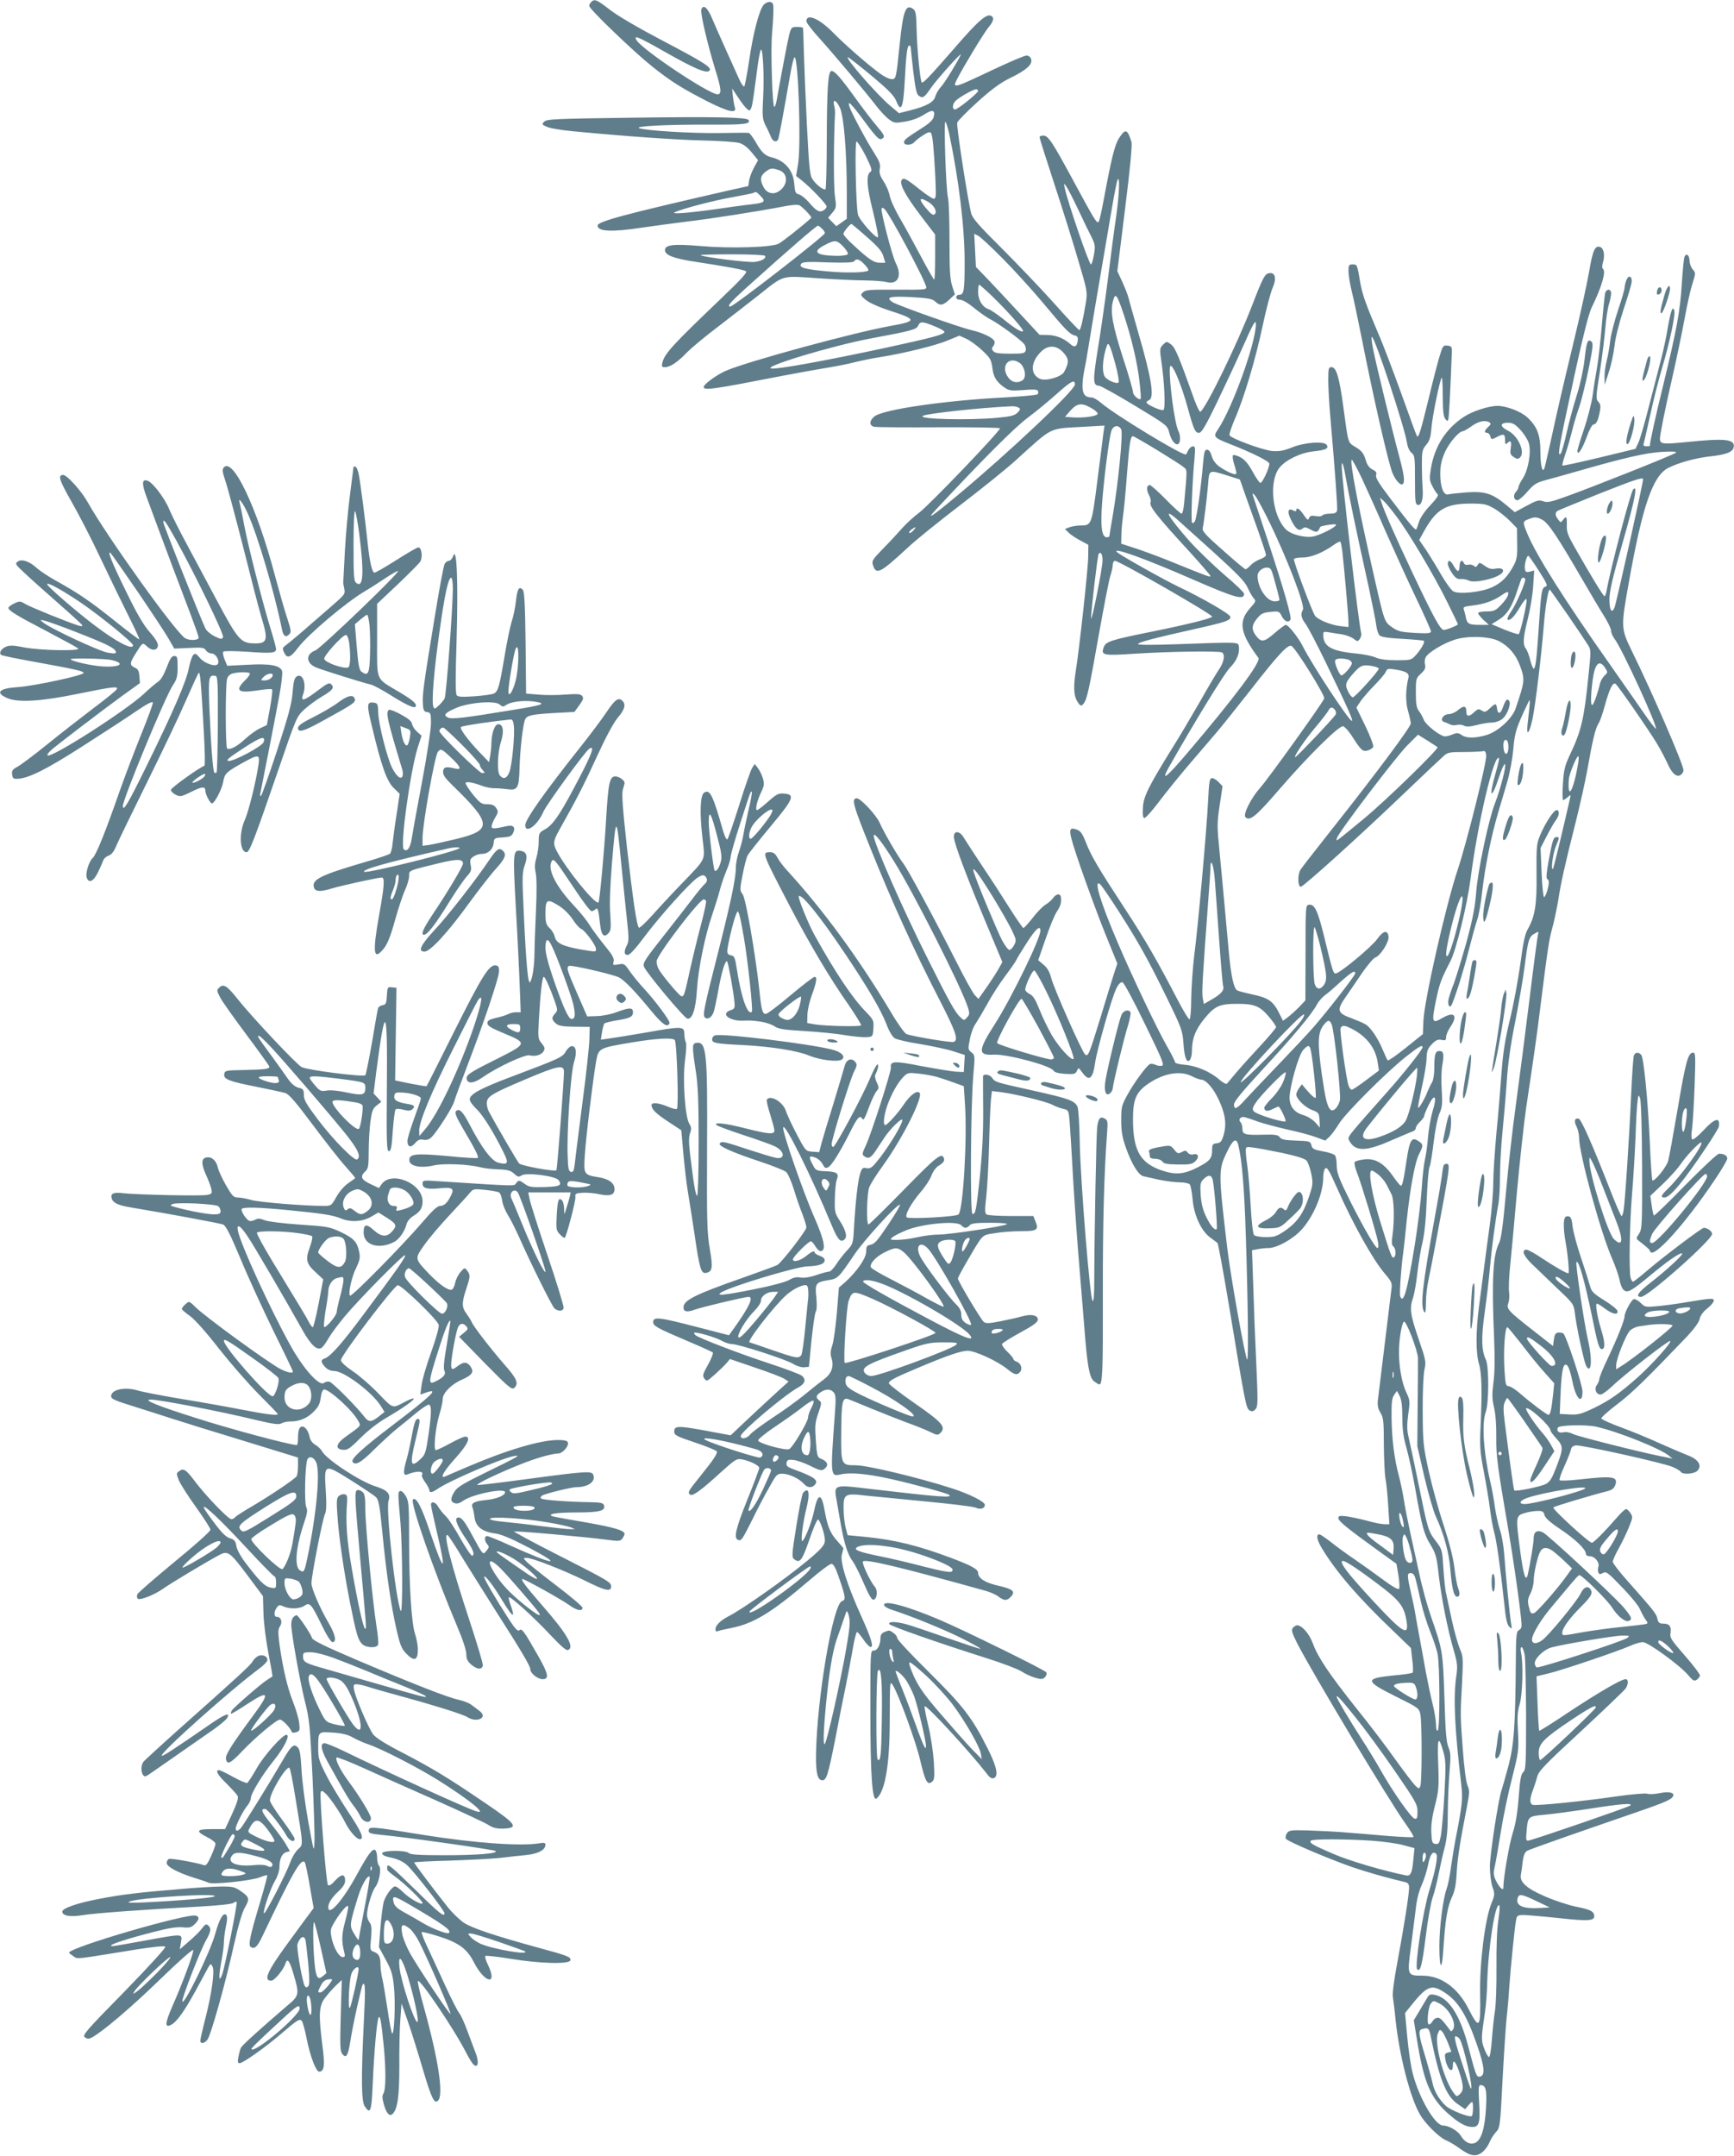 <?xml version="1.0" standalone="no"?>
<!DOCTYPE svg PUBLIC "-//W3C//DTD SVG 20010904//EN"
 "http://www.w3.org/TR/2001/REC-SVG-20010904/DTD/svg10.dtd">
<svg version="1.0" xmlns="http://www.w3.org/2000/svg"
 width="1030pt" height="1280pt" viewBox="0 0 1030 1280"
 preserveAspectRatio="xMidYMid meet">
<g transform="translate(0,1280) scale(0.1,-0.1)"
fill="#607d8b" stroke="none">
<path d="M3512 12788 c-7 -7 -12 -17 -12 -23 0 -19 264 -272 373 -359 114 -91
179 -131 333 -210 122 -61 172 -72 159 -33 -4 12 -9 42 -12 67 l-4 45 43 -65
c24 -36 50 -65 58 -65 11 0 18 22 27 90 7 50 18 130 24 178 7 48 15 90 19 92
12 8 20 -159 13 -285 -6 -111 -4 -126 14 -164 12 -22 26 -53 32 -68 12 -31 37
-37 45 -10 5 16 33 167 71 385 9 53 20 97 25 97 22 0 39 -515 21 -630 l-12
-75 32 -25 c51 -40 149 -142 149 -156 0 -7 -9 -18 -20 -24 -24 -13 -41 -3 -89
53 -18 20 -43 40 -56 43 -20 5 -23 13 -27 63 -6 79 -56 138 -135 157 -39 9
-60 30 -95 92 -17 28 -35 53 -41 53 -7 1 -86 1 -177 -1 -166 -2 -433 14 -473
29 -32 12 162 22 414 21 211 -1 250 3 235 28 -10 16 -199 20 -703 13 -446 -6
-494 -8 -510 -23 -16 -16 -15 -18 18 -32 19 -8 86 -19 149 -25 322 -31 613
-51 775 -55 99 -2 197 -9 217 -15 24 -7 51 -28 74 -57 l37 -45 -23 -42 c-13
-23 -26 -57 -30 -77 l-5 -35 -100 -22 c-631 -144 -795 -188 -795 -212 0 -36
83 -40 260 -13 74 11 198 27 275 37 137 16 412 59 569 89 48 10 85 12 95 7 21
-12 76 -70 70 -75 -57 -51 -171 -141 -194 -153 -41 -22 -289 -29 -462 -14
-161 14 -213 8 -213 -24 0 -30 51 -50 185 -70 171 -26 281 -46 296 -55 10 -7
-27 -47 -146 -161 -287 -274 -337 -328 -350 -381 -6 -24 -4 -28 15 -28 31 0
76 30 131 88 26 26 108 95 184 152 75 58 184 142 242 188 154 122 131 115 351
100 103 -7 230 -13 282 -13 52 -1 108 -5 123 -9 69 -20 98 34 58 112 -22 43
-92 313 -84 325 3 5 11 3 18 -5 33 -34 239 -420 247 -462 3 -16 -10 -17 -178
-16 -157 1 -184 -1 -198 -16 -16 -15 -15 -18 16 -44 20 -17 77 -43 145 -65
161 -52 161 -62 4 -90 -214 -38 -848 -210 -978 -266 -54 -23 -132 -80 -133
-96 0 -23 49 -16 475 67 83 16 195 36 250 45 55 9 134 24 175 35 41 10 109 24
150 30 134 21 331 69 400 99 l69 28 40 -18 c23 -10 65 -41 95 -69 49 -46 54
-56 61 -105 6 -55 26 -86 78 -120 23 -15 40 -16 106 -11 55 5 81 4 86 -4 4 -7
3 -16 -2 -21 -5 -5 -94 -13 -199 -19 -351 -18 -717 -71 -769 -112 -32 -25 -33
-56 -2 -62 12 -3 185 -4 384 -3 200 1 363 -2 363 -6 0 -18 -417 -453 -480
-501 -30 -22 -75 -63 -100 -91 -24 -27 -75 -83 -114 -122 -65 -67 -69 -74 -60
-100 20 -58 42 -46 208 107 44 42 186 156 314 254 128 98 276 217 328 265 222
201 190 185 402 197 l123 7 -6 -39 c-2 -21 -19 -149 -36 -284 -34 -268 -35
-270 -100 -270 -21 0 -50 -5 -65 -10 l-28 -11 21 -21 c12 -12 43 -33 70 -47
l48 -26 -1 -70 c0 -68 -54 -559 -74 -680 -14 -88 -12 -143 7 -176 19 -32 26
-35 40 -16 19 23 33 84 88 397 31 173 62 335 70 359 8 25 15 55 15 68 0 13 6
23 13 23 25 0 577 -317 577 -331 0 -10 -135 -44 -356 -89 -248 -50 -276 -59
-288 -94 -17 -47 -5 -50 191 -37 206 13 495 17 512 7 19 -12 12 -56 -17 -99
-16 -23 -68 -111 -116 -196 -49 -85 -122 -209 -164 -275 -140 -226 -170 -286
-173 -351 -3 -39 0 -60 8 -62 6 -2 45 40 86 95 41 54 123 156 183 226 60 70
133 155 162 189 29 34 120 148 202 252 162 208 219 269 241 260 23 -9 201
-295 195 -312 -11 -29 -334 -479 -381 -531 -53 -59 -103 -158 -87 -174 26 -26
64 6 201 165 167 194 355 380 379 375 9 -2 31 -26 49 -53 58 -91 67 -99 97
-91 15 4 29 13 33 22 3 8 -18 64 -47 124 l-53 109 26 39 c15 21 53 65 85 97
32 33 62 68 65 79 6 15 14 17 47 12 73 -11 93 -23 86 -51 -17 -67 -18 -143 -2
-197 9 -31 16 -64 16 -74 0 -20 -203 -293 -467 -626 -95 -120 -180 -229 -188
-242 -18 -28 -17 -101 2 -101 15 0 348 300 613 554 113 108 218 207 234 221
25 23 35 25 124 25 53 0 104 3 112 5 11 4 16 -4 18 -26 4 -38 -115 -515 -168
-674 -72 -215 -201 -785 -205 -903 l-3 -77 -101 -81 c-56 -45 -105 -79 -108
-75 -3 3 -16 31 -29 62 -27 66 -70 131 -101 151 -12 8 -50 24 -84 37 -85 30
-90 48 -38 123 22 32 67 97 99 145 33 47 68 89 79 93 30 9 83 92 79 124 -5 41
-31 36 -67 -14 -34 -48 -224 -205 -247 -205 -14 0 -17 7 -68 217 -38 155 -57
196 -90 191 -21 -3 -21 -6 -21 -286 l-1 -282 -39 -41 c-22 -22 -52 -49 -67
-60 l-27 -20 -25 50 c-34 67 -64 87 -154 106 -42 9 -84 20 -92 24 -21 11 -37
83 -50 220 -34 374 -42 461 -56 606 -15 148 -15 168 1 274 l17 113 -23 24
c-12 13 -30 24 -39 24 -15 0 -18 -18 -24 -137 -8 -167 -60 -750 -83 -923 -8
-69 -16 -180 -17 -247 0 -68 -5 -124 -10 -125 -5 -2 -36 49 -69 112 -122 235
-194 360 -312 540 -160 244 -205 320 -235 399 -20 51 -32 68 -53 75 -57 20
-55 1 22 -224 40 -115 105 -292 145 -391 l73 -180 -19 -57 c-10 -31 -46 -147
-79 -257 -71 -230 -75 -241 -94 -225 -18 15 -185 391 -201 454 -9 35 -23 60
-45 78 l-32 27 44 127 c24 71 54 143 67 162 22 33 27 50 24 85 -3 24 -28 21
-46 -4 -8 -12 -28 -30 -45 -40 -17 -10 -52 -46 -77 -79 -26 -33 -51 -60 -55
-60 -4 0 -42 55 -85 123 -42 67 -116 181 -164 252 -48 72 -95 145 -106 163
-23 40 -60 42 -58 2 2 -38 70 -220 184 -493 l104 -249 -20 -36 c-10 -19 -42
-69 -70 -109 l-52 -74 -22 23 c-12 13 -60 100 -107 193 -123 243 -288 550
-317 588 -35 46 -115 184 -141 242 -19 45 -113 145 -135 145 -34 0 -25 -35 80
-295 124 -310 263 -616 409 -898 99 -193 116 -242 86 -253 -15 -6 -241 32
-280 46 -11 4 -53 62 -92 129 -194 323 -401 606 -616 841 -23 25 -50 60 -59
78 -12 23 -24 32 -42 32 -52 0 -52 2 118 -325 117 -223 238 -427 343 -576 46
-67 81 -124 78 -127 -9 -9 -218 -4 -275 6 l-45 8 1 49 c1 28 12 77 24 110 30
82 36 115 19 115 -8 0 -72 -50 -144 -110 -71 -60 -137 -110 -146 -110 -20 0
-26 19 -39 146 -23 211 -80 539 -98 563 -18 24 -18 29 -1 117 10 51 23 103 30
115 6 12 67 89 136 172 138 165 148 190 80 195 -33 3 -44 -3 -94 -47 -31 -28
-61 -51 -66 -51 -13 0 0 57 25 108 18 38 19 49 9 82 -6 21 -20 48 -30 61 l-18
23 -16 -25 c-8 -13 -43 -112 -76 -219 -34 -107 -65 -198 -70 -203 -5 -5 -16
15 -26 50 -61 214 -78 248 -112 227 -24 -15 -28 -119 -10 -273 15 -134 26
-112 -127 -271 -56 -58 -133 -141 -172 -185 -40 -44 -75 -77 -79 -73 -13 13
-34 155 -71 477 -26 240 -32 321 -24 344 5 17 10 33 10 38 0 16 -32 39 -55 39
-34 0 -42 -39 -55 -260 -10 -174 -38 -481 -45 -488 -17 -18 -195 201 -248 305
-23 44 -21 60 14 123 109 193 150 275 224 437 54 117 98 199 124 231 42 49 50
79 29 100 -24 24 -44 10 -95 -66 -28 -42 -100 -138 -159 -212 -209 -263 -324
-426 -324 -459 0 -55 74 -1 108 80 19 43 249 360 273 374 37 23 13 -38 -95
-240 -83 -156 -123 -213 -167 -238 -37 -21 -39 -24 -39 -73 0 -28 -6 -72 -14
-97 -10 -35 -11 -57 -4 -89 6 -27 7 -107 2 -218 -4 -96 -9 -211 -9 -255 -1
-81 -11 -148 -25 -175 -13 -24 -25 102 -40 435 -9 189 -8 215 7 258 19 53 12
80 -24 85 -46 7 -47 -8 -29 -336 10 -169 20 -378 23 -464 l6 -158 -27 0 c-15
0 -37 -5 -49 -12 -12 -6 -44 -16 -72 -22 -39 -9 -50 -16 -50 -31 0 -16 21 -28
100 -61 136 -56 135 -61 -25 -142 -179 -89 -201 -103 -198 -127 5 -32 41 -29
97 10 86 60 250 136 277 129 34 -9 72 3 84 26 8 15 5 24 -12 45 -22 25 -23 31
-17 143 9 158 20 252 29 252 8 0 37 -64 66 -147 17 -49 17 -53 1 -71 -22 -24
-21 -35 4 -58 17 -15 38 -19 112 -20 l90 -1 -2 -74 c-1 -41 -19 -209 -41 -374
-21 -165 -42 -326 -45 -358 -5 -47 -10 -58 -23 -55 -14 3 -18 19 -20 93 -6
148 18 492 37 556 20 61 13 103 -16 97 -9 -2 -24 -16 -33 -32 -18 -33 -38 -42
-325 -150 -183 -69 -245 -103 -245 -134 0 -10 18 -36 41 -57 39 -39 96 -129
158 -253 35 -70 30 -80 -30 -65 -39 10 -99 90 -169 225 -42 80 -62 100 -82 80
-8 -8 2 -34 37 -94 78 -132 100 -176 93 -183 -3 -3 -84 1 -179 11 -194 18
-233 13 -227 -29 4 -32 70 -44 143 -27 58 14 206 8 280 -11 22 -6 70 -11 107
-12 54 -2 72 -7 92 -26 21 -19 27 -21 44 -10 30 19 201 -3 220 -28 22 -31 8
-38 -83 -41 -77 -2 -93 0 -117 18 -33 24 -37 25 -53 4 -12 -17 13 -18 -467 13
-84 6 -88 5 -88 -15 0 -28 29 -35 105 -27 72 7 85 -2 64 -43 -21 -44 -41 -62
-65 -62 -16 0 -46 -28 -105 -97 -119 -139 -421 -445 -430 -436 -12 13 10 114
38 168 18 37 23 58 18 84 -12 66 -31 87 -107 124 -70 33 -80 35 -247 46 -102
7 -189 18 -209 26 -24 10 -39 12 -52 5 -10 -6 -26 -10 -34 -10 -18 0 -58 59
-50 72 8 12 103 10 275 -7 206 -20 267 -30 313 -49 58 -24 125 -21 179 9 l45
26 51 -32 c55 -35 60 -46 33 -77 -32 -39 -65 -38 -112 4 -44 40 -60 37 -60
-14 0 -75 90 -103 181 -56 30 15 64 64 74 106 4 16 21 37 41 49 40 24 54 47
54 86 0 108 -186 184 -244 101 l-15 -22 -51 24 c-55 26 -63 45 -30 75 17 16
20 31 20 119 0 56 5 135 10 176 9 63 14 78 37 96 l28 22 -23 25 -23 25 16 128
c54 414 67 397 63 -81 -3 -341 -1 -390 12 -390 12 0 17 24 23 120 5 66 12 124
17 128 4 5 25 4 46 -2 27 -7 41 -7 51 1 22 18 15 27 -24 33 -64 10 -85 23 -81
48 3 19 8 22 46 20 53 -2 112 -21 112 -35 0 -6 -18 -59 -40 -119 -22 -60 -40
-120 -40 -133 0 -37 20 -43 45 -14 17 20 29 25 49 21 17 -4 34 1 47 13 32 29
126 176 137 214 5 19 40 114 77 210 98 255 187 520 189 560 1 28 -3 36 -20 38
-38 5 -80 -61 -245 -390 -89 -178 -163 -325 -165 -327 -1 -2 -44 5 -95 15
l-92 19 4 275 4 275 -27 3 c-26 3 -27 1 -30 -50 -3 -46 -6 -53 -25 -56 -12 -2
-24 -10 -27 -17 -3 -8 -19 -99 -36 -202 -18 -103 -36 -192 -40 -197 -12 -12
-342 30 -378 48 -30 15 -300 302 -382 406 -61 77 -83 91 -108 66 -16 -15 -15
-19 6 -59 12 -23 83 -123 157 -222 74 -99 135 -184 135 -188 0 -14 -23 -17
-145 -20 -116 -2 -120 -3 -123 -25 -5 -30 29 -43 198 -76 74 -15 149 -31 165
-36 23 -8 63 -55 164 -190 74 -99 160 -209 193 -245 32 -36 58 -67 58 -69 0
-2 -18 -15 -40 -30 -24 -16 -53 -49 -71 -81 -31 -54 -31 -55 -77 -55 -117 0
-382 22 -429 35 -28 8 -64 15 -80 15 -26 0 -34 9 -71 73 -23 40 -44 87 -48
104 -8 40 -35 66 -66 61 -33 -4 -34 -38 -5 -102 14 -30 28 -68 32 -84 6 -29 4
-31 -27 -37 -38 -7 -404 1 -492 10 -63 8 -82 -1 -72 -32 8 -26 40 -40 118 -53
213 -35 523 -93 542 -100 17 -6 42 -54 106 -207 45 -109 134 -302 196 -429 63
-127 114 -234 114 -237 0 -13 -31 -7 -73 14 -74 38 -458 318 -509 371 -14 15
-30 28 -35 28 -10 0 -43 -32 -43 -42 0 -4 22 -23 49 -42 30 -22 99 -100 172
-194 68 -86 174 -208 236 -270 62 -62 113 -115 113 -118 0 -10 -69 -2 -217 27
-87 17 -250 46 -362 64 -112 19 -228 41 -256 50 -76 22 -155 4 -155 -35 0 -16
23 -26 133 -60 72 -23 177 -56 232 -74 55 -18 245 -77 423 -131 l322 -99 0
-51 c0 -27 -4 -55 -8 -60 -12 -18 -161 -118 -264 -178 -53 -31 -100 -61 -103
-67 -3 -5 -13 -10 -21 -10 -18 0 -150 137 -215 223 -54 72 -69 82 -95 62 -17
-12 -17 -15 -2 -53 9 -23 55 -95 102 -160 47 -66 86 -126 86 -135 0 -9 -96
-95 -214 -191 -117 -97 -217 -183 -220 -192 -4 -10 -3 -21 2 -26 12 -12 101
23 155 62 41 29 240 149 327 196 53 29 64 21 166 -114 l96 -129 3 -104 c2 -60
15 -161 30 -238 14 -73 25 -134 23 -135 -2 -1 -14 -9 -28 -18 -38 -23 -203
-167 -213 -184 -5 -9 -7 -17 -5 -19 2 -2 45 23 96 57 131 86 139 71 35 -69
-124 -168 -165 -232 -161 -255 6 -39 26 -30 95 43 81 85 205 189 226 189 15 0
61 -48 69 -71 2 -7 12 -9 27 -4 22 7 23 11 18 56 -3 26 -20 83 -37 126 -33 82
-61 203 -80 341 -9 70 -9 87 3 106 17 25 6 56 -18 56 -19 0 -19 30 -1 55 12
17 17 18 40 7 37 -17 97 -15 124 4 32 22 41 12 101 -111 31 -65 57 -105 66
-105 26 0 17 45 -21 110 -54 92 -104 208 -104 240 0 44 67 385 80 410 9 16 10
56 5 139 -10 163 -11 162 151 61 71 -45 137 -89 148 -100 15 -15 22 -51 37
-207 23 -239 52 -438 84 -577 21 -92 30 -115 57 -143 50 -52 72 -42 70 31 -1
23 -9 61 -17 86 -21 64 -35 289 -35 555 0 213 -2 232 -20 263 -11 19 -26 32
-33 29 -14 -4 -14 -12 2 -192 12 -153 14 -550 1 -519 -31 77 -89 604 -72 654
14 40 -7 63 -78 85 -92 29 -290 159 -317 208 -6 12 -24 29 -39 38 -18 10 -31
27 -35 47 -7 36 -26 62 -44 62 -17 0 -25 -23 -25 -71 0 -21 -3 -39 -7 -39 -42
1 -392 94 -603 162 -231 73 -315 108 -264 108 51 0 420 -71 628 -122 102 -24
133 -28 148 -19 10 6 32 11 50 11 56 0 100 18 139 56 29 29 39 47 44 85 4 31
12 49 20 49 33 0 169 -124 202 -185 18 -33 23 -26 -77 -98 -55 -40 -60 -71
-14 -75 28 -3 41 6 105 70 44 44 107 93 156 121 96 56 167 106 160 113 -3 3
-25 -5 -49 -18 -79 -42 -71 -44 -159 47 -45 47 -114 107 -153 133 -43 29 -71
55 -71 66 0 28 317 445 338 445 23 1 236 -205 243 -235 3 -13 -15 -79 -45
-163 -28 -77 -54 -166 -57 -196 l-7 -55 32 11 c82 29 42 -11 -194 -191 -182
-138 -251 -202 -241 -219 16 -25 50 -6 128 72 46 45 106 100 133 122 28 22 78
63 113 92 35 29 70 53 78 53 19 0 18 -52 -2 -188 -14 -95 -19 -110 -45 -134
-62 -59 -67 -34 -27 127 25 103 26 110 8 110 -11 0 -20 -25 -33 -95 -9 -52
-24 -118 -32 -146 -21 -70 -20 -98 3 -89 58 24 104 22 88 -4 -3 -4 6 -23 19
-41 14 -19 25 -40 25 -47 0 -18 17 -16 48 6 67 47 375 180 452 195 51 10 30
-2 -163 -96 -133 -65 -172 -88 -187 -114 -26 -41 -25 -61 1 -69 14 -5 31 0 50
14 51 38 249 79 249 51 0 -19 -47 -39 -110 -46 -72 -7 -94 -19 -84 -43 4 -9
10 -36 13 -61 7 -55 46 -85 123 -95 37 -5 98 -31 203 -86 211 -111 143 -102
-115 15 -68 31 -130 56 -137 56 -17 0 -16 -30 1 -49 13 -14 12 -19 -4 -38 -21
-27 -21 -27 -80 82 -48 90 -67 115 -87 115 -26 0 -12 -42 36 -114 51 -75 64
-106 46 -113 -6 -2 -37 44 -70 102 -32 58 -71 118 -87 133 -16 15 -35 39 -44
54 -15 30 -44 38 -44 13 0 -8 16 -80 35 -161 59 -248 44 -250 -39 -5 -50 151
-84 216 -103 198 -18 -18 124 -425 262 -752 34 -79 55 -144 55 -167 0 -29 7
-42 31 -63 34 -28 62 -30 67 -3 2 9 -35 133 -82 275 -105 318 -156 516 -127
498 6 -3 45 -63 87 -133 43 -70 133 -212 199 -317 153 -239 205 -327 205 -346
0 -24 44 -59 73 -59 40 0 35 30 -24 134 -87 153 -99 169 -113 157 -10 -9 -25
6 -64 66 -81 125 -152 247 -146 252 7 7 52 -50 96 -123 50 -82 69 -108 75
-102 3 3 -3 25 -12 51 -10 25 -15 48 -12 51 8 8 147 -117 245 -222 64 -68 95
-95 106 -91 41 16 -5 96 -155 267 -96 111 -124 148 -117 155 5 5 231 -120 282
-157 42 -30 76 -37 76 -14 0 8 -71 68 -158 134 -87 66 -166 130 -176 141 -19
21 -19 21 3 21 34 0 222 -74 346 -135 119 -60 155 -68 155 -35 0 26 -12 33
-323 191 -142 72 -256 134 -253 136 5 5 432 -33 550 -49 73 -10 80 -9 93 7 7
11 13 22 13 27 0 21 -61 39 -225 68 -99 17 -188 33 -199 36 -44 14 15 24 140
24 137 0 174 10 161 44 -5 13 -22 16 -89 17 -127 2 -275 13 -284 22 -5 4 -2
12 6 17 19 12 174 50 202 50 72 0 118 33 102 74 -9 23 -44 21 -380 -24 -163
-22 -302 -39 -308 -37 -12 5 124 70 254 122 91 37 191 65 226 65 26 0 65 45
57 66 -3 10 -21 14 -59 14 -104 0 -303 -59 -539 -160 -66 -28 -126 -54 -132
-57 -33 -14 -6 34 62 109 74 82 95 128 58 128 -9 0 -49 -18 -89 -40 -40 -22
-78 -40 -85 -40 -16 0 -2 138 22 215 10 33 19 73 19 89 0 35 51 87 113 114 61
27 74 45 53 77 -20 30 -42 31 -76 5 -34 -26 -40 -25 -40 9 0 38 28 190 40 219
11 26 32 29 51 6 11 -13 8 -19 -16 -38 l-28 -23 155 -159 c137 -139 158 -157
172 -145 29 25 17 55 -55 136 -79 90 -188 231 -197 255 -3 8 -17 31 -31 50
-29 39 -29 65 0 152 23 69 23 79 4 104 -15 19 -16 18 -40 -9 -13 -15 -27 -43
-31 -63 -4 -20 -13 -38 -20 -41 -20 -8 -74 30 -136 94 -86 91 -85 89 -29 169
26 38 95 119 152 180 57 61 112 121 122 134 18 21 24 22 90 15 40 -4 77 -11
83 -16 6 -5 14 -26 17 -47 2 -21 17 -58 32 -83 16 -24 48 -89 73 -144 63 -143
192 -403 206 -414 23 -19 51 -17 54 4 1 11 -42 153 -97 315 -55 162 -102 312
-106 333 l-7 37 126 0 126 0 -6 -27 c-4 -16 -13 -46 -20 -68 -12 -40 -12 -40
-13 -8 -1 41 -10 63 -26 63 -9 0 -14 -27 -18 -92 -4 -87 -3 -95 19 -117 13
-14 26 -23 29 -20 11 12 66 221 63 242 -3 20 2 22 42 25 25 2 71 -2 102 -9 63
-13 88 -4 88 31 0 36 -33 60 -94 70 -88 14 -90 17 -82 133 6 102 48 446 67
556 14 77 17 79 209 111 147 25 244 30 258 15 13 -13 24 -402 13 -409 -5 -4
-30 3 -56 14 -51 22 -95 26 -95 9 0 -25 24 -49 98 -98 l79 -52 12 -137 c7 -75
18 -175 26 -222 8 -47 26 -161 40 -255 30 -206 39 -237 67 -233 40 6 44 29 24
144 -16 95 -18 161 -16 598 3 571 -3 633 -64 624 -25 -4 -26 -19 -3 -168 13
-80 17 -181 17 -422 0 -178 -4 -318 -9 -318 -9 0 -21 73 -42 248 -8 67 -8 102
0 124 9 25 8 36 -4 55 -26 39 -41 265 -26 377 7 52 10 100 5 108 -5 7 -8 29
-9 48 0 47 -11 48 -230 9 -99 -17 -199 -33 -223 -36 l-43 -6 7 44 c4 24 10 48
14 52 4 4 38 13 76 19 76 12 94 21 94 48 0 28 -20 29 -90 3 -38 -15 -90 -25
-123 -26 l-59 -2 -59 135 c-61 140 -66 155 -49 165 12 7 262 -50 298 -69 33
-18 95 -82 191 -199 68 -82 98 -102 108 -71 4 13 -87 135 -156 209 -26 28 -62
72 -80 98 -31 45 -34 47 -67 41 -33 -6 -35 -5 -29 17 4 19 -7 39 -54 96 -32
40 -72 93 -88 119 -15 26 -57 78 -93 116 -110 117 -161 220 -132 266 11 17 22
4 131 -160 50 -76 97 -138 104 -138 7 0 18 5 24 11 14 14 18 -2 28 -93 7 -62
23 -78 50 -48 14 15 15 32 10 112 -5 60 -1 167 10 303 24 289 27 289 55 -1 11
-115 27 -265 34 -334 12 -107 12 -128 0 -152 -19 -37 -18 -58 5 -58 12 0 46
37 99 108 94 126 278 330 320 354 22 13 32 14 40 6 17 -17 15 -33 -4 -49 -9
-8 -44 -50 -77 -94 -34 -44 -102 -132 -152 -195 -126 -159 -137 -177 -130
-199 9 -30 239 -306 258 -309 29 -6 50 55 57 173 8 126 48 321 91 445 16 47
36 111 44 142 8 32 26 85 40 118 14 33 25 70 25 82 0 13 25 100 55 193 66 205
64 199 71 193 2 -3 -6 -52 -20 -109 -13 -57 -27 -124 -31 -149 -4 -25 -15 -67
-25 -95 -10 -27 -19 -71 -19 -97 0 -64 -31 -210 -108 -513 -81 -318 -90 -362
-76 -376 15 -15 40 -1 51 29 6 15 17 68 26 117 21 122 46 203 56 185 8 -16 37
-179 43 -242 3 -34 0 -39 -26 -47 -58 -21 -4 -64 76 -61 48 2 66 0 112 -7 28
-5 63 -17 78 -28 23 -15 59 -20 180 -27 84 -5 193 -16 242 -25 50 -8 106 -13
125 -11 34 3 35 4 38 52 3 47 1 51 -46 100 -80 82 -179 230 -302 451 -38 68
-102 226 -95 234 16 16 127 -121 269 -333 140 -208 219 -342 252 -428 14 -39
36 -75 48 -82 11 -8 80 -24 151 -35 72 -12 161 -31 198 -43 l68 -22 -3 -50 -3
-51 -47 2 c-26 2 -118 17 -204 33 -162 32 -188 31 -182 -9 3 -21 -116 -391
-148 -460 -24 -51 -24 -56 -9 -67 23 -17 39 -9 69 37 14 21 37 56 51 77 33 50
105 120 105 102 0 -24 -71 -143 -130 -220 -48 -62 -58 -70 -82 -66 -23 5 -28
1 -38 -30 -14 -40 -28 -167 -37 -319 -5 -99 -6 -101 -43 -141 -21 -23 -50 -60
-64 -83 -15 -22 -33 -41 -41 -41 -9 0 -43 -9 -77 -21 -39 -13 -74 -18 -94 -14
-23 4 -42 0 -67 -15 -21 -12 -106 -35 -213 -56 -181 -36 -230 -40 -185 -15 68
38 442 150 506 152 66 2 99 13 103 32 3 13 -6 22 -27 30 -17 6 -31 15 -31 19
0 15 -18 8 -47 -16 -37 -31 -83 -44 -83 -23 0 15 92 107 107 107 5 0 17 -14
27 -31 11 -18 24 -29 34 -27 30 6 17 68 -40 198 -66 149 -190 506 -186 535 6
38 166 -284 287 -577 37 -88 53 -107 76 -88 20 16 11 52 -28 114 -29 45 -30
54 -28 133 1 46 6 96 12 110 14 36 1 46 -67 49 -54 2 -59 5 -75 36 -27 50 -25
59 11 46 17 -5 37 -23 46 -39 12 -24 18 -28 34 -19 21 11 70 90 129 207 42 85
58 104 71 83 10 -16 14 -8 46 77 14 37 33 76 42 86 14 16 14 20 0 50 -9 19
-13 39 -8 48 15 28 21 59 12 59 -6 0 -26 -39 -46 -87 -46 -108 -204 -403 -217
-403 -5 0 -9 8 -9 17 0 29 110 386 133 430 18 35 19 44 7 58 -22 27 -53 15
-63 -25 -5 -19 -34 -116 -64 -215 -31 -99 -63 -206 -72 -238 l-15 -58 -41 3
c-39 3 -40 4 -92 103 -29 55 -58 117 -65 139 -16 53 -93 98 -113 67 -3 -5 6
-45 20 -88 13 -43 25 -86 25 -95 0 -25 -31 -23 -170 12 -121 31 -193 39 -174
20 5 -5 77 -32 159 -59 83 -27 167 -57 187 -67 61 -29 64 -81 5 -68 -18 3 -92
26 -166 50 -141 47 -156 50 -166 34 -9 -14 75 -52 232 -104 79 -26 151 -55
162 -64 11 -9 31 -55 46 -102 14 -47 37 -113 51 -148 13 -34 24 -70 24 -80 0
-18 -148 -210 -173 -223 -8 -5 -99 -38 -203 -75 -283 -99 -354 -134 -354 -176
0 -27 20 -31 70 -13 46 16 294 75 317 75 31 0 3 -60 -84 -182 l-33 -46 -186
48 c-231 60 -264 64 -264 30 0 -23 22 -35 210 -115 74 -31 139 -61 144 -65 4
-4 -8 -37 -28 -72 -32 -57 -34 -67 -22 -83 13 -19 16 -17 62 24 27 24 58 54
70 68 l20 24 149 -51 c81 -27 159 -57 173 -66 l26 -17 -50 -45 c-27 -24 -104
-96 -172 -159 l-122 -115 -145 27 c-168 31 -190 30 -190 -4 0 -22 11 -28 124
-66 69 -23 127 -47 129 -53 4 -14 -20 -49 -105 -155 -65 -80 -71 -91 -52 -102
14 -9 67 29 178 131 89 80 97 85 129 79 47 -9 102 -36 102 -51 0 -6 -31 -90
-70 -186 -70 -174 -83 -231 -56 -241 19 -8 25 1 86 123 28 58 72 142 98 187
43 78 47 83 79 83 39 0 99 -28 127 -59 21 -24 46 -27 64 -9 28 28 2 48 -121
93 -39 14 -48 21 -45 39 3 17 9 21 38 18 19 -1 63 -16 96 -32 71 -35 77 -36
99 -14 18 19 6 40 -31 54 -19 8 -22 19 -28 107 -6 87 -5 107 15 163 20 58 20
64 5 75 -22 17 -20 30 9 49 32 21 58 20 77 -1 13 -15 14 -36 7 -128 -27 -370
-27 -373 35 -359 55 13 158 4 296 -27 131 -29 340 -86 349 -95 18 -18 -55 -13
-473 36 -216 26 -214 27 -196 -71 6 -35 18 -102 26 -149 19 -106 42 -177 70
-211 11 -15 40 -72 64 -128 32 -74 48 -101 59 -99 21 4 26 55 8 76 -28 32 -80
143 -71 151 17 16 228 -35 731 -175 28 -8 63 -24 76 -35 32 -24 49 -24 72 1
28 31 12 45 -71 64 -81 18 -124 44 -124 78 0 21 -45 45 -163 89 -193 72 -326
105 -497 123 l-115 11 -12 45 c-6 25 -12 75 -12 112 -1 88 7 93 132 78 51 -5
212 -21 359 -35 146 -14 278 -30 292 -36 29 -14 56 -6 56 16 0 19 -90 64 -195
98 -195 63 -502 137 -571 137 -88 0 -89 2 -87 200 1 176 7 204 41 193 9 -3 70
-28 135 -55 66 -27 160 -64 210 -83 51 -18 113 -43 140 -56 43 -21 48 -22 63
-7 35 35 12 62 -151 175 -85 59 -155 113 -155 120 0 15 31 32 169 90 177 75
260 103 299 103 44 0 177 -61 236 -109 43 -35 58 -38 76 -16 15 19 4 52 -21
60 -10 4 -19 10 -19 15 0 5 -16 25 -36 44 -20 19 -34 40 -32 46 2 6 50 36 108
68 78 42 105 62 105 77 0 26 -39 35 -95 19 -25 -7 -82 -20 -128 -29 -67 -13
-86 -14 -98 -4 -18 15 -154 243 -154 258 0 5 23 49 52 98 100 171 87 158 166
171 39 7 110 12 157 12 96 0 107 8 85 60 l-12 30 -132 0 c-72 0 -137 4 -145 9
-11 7 -12 25 -3 102 6 52 14 191 17 309 3 118 8 239 11 269 l6 53 51 -6 c91
-12 271 -56 307 -75 20 -10 50 -22 67 -25 30 -7 31 -9 37 -79 3 -40 13 -196
21 -347 9 -151 25 -378 36 -505 10 -126 24 -286 29 -355 18 -239 31 -309 58
-331 14 -10 28 -19 32 -19 19 0 22 83 21 530 -1 421 7 720 25 962 5 68 4 77
-13 86 -28 16 -39 3 -46 -53 -5 -48 -16 -604 -17 -899 0 -95 -3 -137 -10 -130
-16 16 -71 704 -76 931 -2 119 -8 211 -14 223 -19 36 -53 48 -265 95 -224 50
-223 49 -243 77 -15 20 -52 24 -53 6 0 -7 0 -98 1 -203 1 -129 -6 -254 -19
-386 -22 -208 -27 -232 -45 -226 -14 5 -10 637 5 817 11 122 11 125 -11 142
-20 16 -21 20 -9 78 6 34 22 76 35 93 12 18 43 70 69 117 25 47 73 121 106
165 33 44 63 87 66 95 3 8 31 54 62 102 53 83 81 108 81 72 0 -47 -172 -400
-269 -552 -103 -161 -104 -189 -9 -184 78 5 340 -65 356 -95 6 -10 29 -16 69
-19 54 -3 61 -1 70 18 9 21 10 20 32 -10 40 -56 63 -38 76 58 10 74 100 391
126 441 12 25 26 39 36 37 9 -2 63 -102 134 -248 106 -217 117 -245 100 -248
-11 -2 -28 1 -38 6 -10 5 -24 7 -31 5 -19 -7 -96 -111 -136 -185 -33 -60 -36
-71 -36 -149 0 -66 6 -101 28 -164 35 -98 75 -163 105 -169 12 -3 54 -12 94
-21 40 -8 94 -15 121 -15 28 0 54 -6 59 -12 6 -7 13 -47 17 -88 8 -95 51 -188
104 -227 20 -15 40 -30 44 -33 4 -3 37 -183 73 -400 91 -552 97 -581 117 -594
14 -8 22 -7 35 6 15 16 16 37 5 280 -7 145 -15 353 -18 464 l-7 201 33 6 c18
4 47 7 65 7 51 0 149 55 199 112 72 82 126 214 126 308 0 19 4 41 9 48 12 19
22 3 76 -118 91 -206 210 -419 280 -501 42 -49 45 -57 40 -94 -5 -41 -70 -573
-80 -655 -4 -34 0 -53 15 -78 18 -29 20 -51 20 -190 1 -86 5 -177 10 -202 5
-25 12 -96 16 -158 l7 -112 -29 0 c-16 0 -63 9 -104 21 -41 11 -96 22 -122 26
-40 5 -48 3 -48 -11 0 -17 50 -58 230 -188 l115 -83 12 -70 c6 -40 8 -74 3
-79 -5 -5 -43 16 -92 53 -46 34 -121 88 -168 120 -47 32 -112 79 -144 105 -33
25 -63 46 -68 46 -22 0 -16 -32 13 -81 86 -142 214 -291 421 -489 l109 -105 8
-70 c5 -38 6 -73 2 -76 -3 -4 -55 -12 -115 -17 -172 -17 -170 -33 18 -126 131
-65 135 -68 143 -104 10 -47 10 -401 0 -426 -7 -18 -8 -18 -28 0 -12 11 -65
80 -118 154 -52 74 -157 212 -233 306 -160 201 -229 303 -259 385 -21 58 -65
109 -94 109 -7 0 -18 -7 -25 -15 -11 -13 -6 -29 26 -93 88 -172 544 -932 643
-1070 29 -41 50 -76 47 -79 -3 -3 -70 0 -148 6 -79 7 -192 16 -253 21 -60 5
-161 10 -224 12 -104 3 -114 1 -127 -17 -7 -11 -10 -26 -5 -33 9 -15 251 -118
394 -168 85 -29 211 -65 310 -88 22 -5 27 -12 27 -36 0 -38 -31 -235 -71 -449
-19 -100 -29 -178 -25 -200 3 -20 11 -81 16 -136 23 -212 86 -459 145 -560 31
-54 113 -135 153 -152 18 -7 55 -29 81 -48 65 -47 98 -53 135 -24 16 12 35 38
43 58 8 20 26 48 39 62 24 25 25 32 39 305 8 153 19 320 24 369 6 50 13 133
16 185 8 117 33 365 41 402 5 25 10 28 47 28 23 -1 119 -9 212 -19 167 -18
205 -16 205 12 -1 28 -21 39 -107 56 -49 10 -133 38 -187 62 -109 47 -150 85
-142 128 3 14 8 50 11 79 5 37 13 55 26 63 21 11 286 104 638 225 195 67 230
83 231 107 0 16 -35 20 -84 10 -28 -6 -60 -7 -71 -3 -11 4 -91 -3 -177 -15
-204 -30 -485 -58 -504 -51 -18 7 -18 35 0 83 8 21 20 57 26 80 9 37 38 68
260 273 137 127 256 241 265 253 19 27 19 57 1 57 -26 0 -164 -81 -338 -196
-94 -63 -173 -113 -175 -110 -2 2 -7 76 -10 163 l-6 160 74 18 c80 19 410 131
485 164 26 12 58 21 73 21 31 0 223 -140 270 -197 26 -31 34 -36 49 -27 9 6
18 17 20 25 1 8 -39 61 -89 118 -83 95 -91 107 -86 136 6 39 -7 55 -44 55 -22
0 -29 6 -34 29 -6 30 -22 49 -177 224 -49 54 -88 106 -88 114 0 9 15 44 34 77
19 34 46 90 60 124 25 60 26 66 11 88 -8 13 -20 24 -26 24 -6 0 -27 -19 -47
-42 -79 -91 -146 -158 -156 -158 -18 0 -238 202 -229 210 7 7 228 73 323 97
25 6 37 16 45 36 17 51 -14 55 -213 33 -62 -7 -115 -9 -118 -4 -3 5 10 43 30
86 19 42 36 86 38 97 2 13 12 21 29 23 34 4 521 -104 575 -128 23 -10 45 -23
48 -29 12 -18 81 -13 100 8 27 30 4 67 -58 90 -28 11 -103 43 -166 71 -63 29
-167 72 -230 95 -63 23 -116 47 -118 53 -2 6 41 44 95 85 87 66 171 148 416
404 42 45 69 83 73 102 4 20 21 43 45 62 22 17 39 38 39 46 0 17 -14 16 -170
-10 -47 -8 -120 -18 -162 -22 -74 -7 -78 -6 -103 20 -15 14 -33 24 -41 21 -15
-6 -54 -78 -54 -101 0 -23 -43 -131 -101 -253 -27 -56 -49 -110 -49 -120 0 -9
-7 -25 -15 -36 -17 -23 -4 -56 23 -56 9 0 39 22 67 48 69 67 334 274 346 270
13 -4 -104 -136 -191 -214 -109 -97 -169 -139 -264 -185 -74 -35 -92 -40 -143
-37 l-58 3 4 100 c5 130 13 187 28 192 15 5 27 -22 44 -102 20 -101 59 -138
59 -57 0 40 -97 333 -114 345 -6 4 -20 6 -31 5 -15 -2 -21 -13 -25 -42 l-5
-38 -115 90 c-152 119 -164 131 -150 166 5 15 7 44 4 64 -3 20 -1 84 5 142 6
58 25 258 41 445 17 187 42 414 55 505 45 301 63 423 84 595 45 357 52 405 72
476 11 41 27 115 35 164 16 105 37 199 104 465 27 107 58 249 70 315 29 167
47 242 65 269 9 13 24 57 35 97 30 110 50 151 67 138 18 -15 200 -278 246
-355 21 -34 48 -87 62 -117 27 -62 57 -86 81 -66 8 6 14 18 14 26 0 33 -186
462 -304 702 -68 139 -69 144 -21 411 81 456 143 636 235 682 62 31 160 58
246 68 96 10 137 26 142 54 10 49 -49 55 -283 31 -140 -14 -154 -12 -155 20 0
23 32 184 75 370 25 110 57 263 71 340 14 77 34 170 46 207 21 66 21 68 3 88
-10 12 -19 35 -19 52 -1 35 -20 48 -31 21 -3 -10 -10 -81 -15 -158 -10 -163
-30 -271 -110 -600 -48 -196 -80 -343 -80 -362 0 -2 -9 -3 -21 -3 -15 0 -19 5
-15 18 3 9 21 90 41 179 19 89 51 212 70 275 43 145 79 313 70 336 -10 27 -20
0 -40 -113 -9 -55 -26 -131 -36 -170 -10 -38 -41 -158 -69 -267 -27 -108 -57
-213 -67 -234 l-18 -39 -215 -52 c-118 -28 -216 -50 -219 -47 -3 2 5 32 17 67
12 34 30 98 41 142 11 44 30 107 42 140 12 33 36 131 54 217 27 134 30 160 18
170 -22 18 -29 0 -41 -109 -7 -61 -26 -147 -46 -210 -19 -60 -46 -159 -60
-222 -14 -63 -30 -119 -36 -125 -16 -16 -12 20 20 175 95 450 142 648 165 694
60 123 87 216 66 229 -5 4 -5 20 1 40 12 39 5 81 -16 89 -31 12 -45 -18 -66
-143 -12 -69 -52 -253 -90 -410 -74 -308 -93 -390 -140 -605 -17 -77 -33 -147
-36 -155 -12 -33 -24 17 -24 99 0 100 -20 150 -79 204 -39 35 -123 67 -176 67
-53 0 -150 -32 -201 -66 -106 -70 -172 -174 -194 -304 -10 -62 -10 -71 9 -108
11 -22 26 -44 31 -47 7 -4 -10 -30 -43 -64 -31 -32 -59 -73 -67 -96 -7 -22
-14 -43 -17 -47 -5 -10 -38 29 -152 179 -70 92 -91 126 -87 141 5 16 0 24 -21
34 -17 8 -31 26 -38 48 -14 49 -25 63 -67 88 -42 26 -39 17 -68 232 -24 179
-42 240 -71 240 -17 0 -19 -8 -19 -77 0 -43 5 -134 11 -203 31 -358 45 -557
41 -572 -3 -13 -15 -18 -43 -18 -21 0 -41 -5 -44 -10 -4 -6 -21 -8 -39 -4 -26
4 -35 2 -40 -12 -6 -15 -11 -12 -32 19 -24 36 -44 48 -44 27 0 -7 -7 -7 -20 0
-30 16 -35 -10 -11 -57 27 -54 46 -69 67 -52 13 11 21 10 50 -6 35 -19 42 -17
56 16 2 4 25 9 52 13 34 5 46 4 41 -3 -9 -16 -93 -57 -132 -66 -51 -10 -136
11 -166 43 -81 84 -101 284 -37 365 37 46 125 89 202 97 74 8 92 17 79 38 -15
24 -130 16 -205 -14 -52 -21 -78 -25 -119 -22 -59 6 -246 75 -254 94 -2 7 12
49 31 94 54 122 123 352 166 555 21 99 48 201 60 227 24 55 15 92 -21 86 -26
-4 -37 -25 -100 -188 -91 -236 -275 -614 -309 -635 -4 -3 -20 30 -36 73 -93
260 -113 308 -138 327 -26 19 -26 19 -48 -2 -19 -20 -20 -26 -10 -95 19 -127
26 -284 13 -292 -12 -8 -101 32 -101 45 0 4 7 9 15 13 34 13 16 128 -65 406
-26 91 -51 179 -55 195 -3 17 -20 60 -37 98 l-31 67 46 370 c31 249 43 378 38
397 -24 77 -36 81 -73 24 -26 -39 -45 -115 -93 -373 -12 -65 -25 -121 -29
-125 -11 -11 -21 5 -145 234 -132 245 -155 278 -184 278 -12 0 -22 -4 -22 -10
0 -5 39 -129 87 -275 48 -146 112 -350 142 -453 55 -185 56 -190 46 -254 -17
-103 -31 -163 -39 -163 -4 0 -73 73 -153 163 -80 89 -221 236 -312 327 -130
129 -169 173 -177 203 -20 76 -89 520 -83 539 3 10 58 66 122 124 88 79 137
114 197 143 92 45 130 79 120 110 -4 13 -15 21 -28 21 -12 0 -98 -37 -192 -81
-245 -116 -250 -118 -219 -57 38 74 160 275 186 306 29 34 35 56 17 67 -27 17
-78 -27 -222 -194 -154 -176 -184 -207 -192 -200 -9 10 -27 192 -30 303 -2
100 -5 121 -20 132 -44 33 -60 -7 -80 -201 -22 -215 -22 -215 -49 -215 -13 0
-43 14 -67 32 -65 46 -216 178 -279 243 -82 84 -160 118 -160 69 0 -9 35 -55
78 -102 83 -92 271 -315 339 -403 23 -30 56 -65 74 -78 30 -22 35 -23 96 -13
41 7 82 22 111 41 51 33 69 29 58 -14 -4 -17 -26 -38 -69 -65 -94 -60 -107
-70 -107 -85 0 -20 44 -19 61 1 8 9 31 28 53 41 30 20 40 22 47 12 9 -16 16
-88 25 -261 5 -111 4 -128 -9 -128 -9 0 -49 27 -90 60 -77 62 -94 69 -103 47
-9 -25 28 -93 114 -206 l87 -114 0 -133 c0 -74 -2 -134 -6 -134 -3 0 -39 62
-79 138 -40 75 -96 178 -125 227 -29 50 -56 109 -60 132 -4 23 -20 62 -36 85
-22 34 -27 50 -23 76 5 26 -1 43 -34 95 -47 73 -137 242 -147 276 -12 39 11
17 85 -83 83 -112 95 -123 115 -106 12 10 6 21 -38 73 -29 34 -86 109 -127
166 -88 122 -125 164 -143 159 -18 -7 -25 -103 -26 -414 0 -154 -4 -283 -7
-287 -9 -9 -52 22 -75 55 -19 26 -22 55 -36 326 -8 163 -16 358 -18 432 -2 74
-4 138 -5 143 0 4 -16 7 -35 7 -32 0 -35 -3 -46 -42 -9 -35 -42 -206 -76 -396
-3 -18 -9 -35 -13 -37 -12 -8 -23 338 -14 434 4 47 8 109 8 136 1 43 -2 50
-20 53 -11 2 -28 -6 -37 -16 -27 -29 -64 -172 -87 -332 -12 -80 -25 -148 -29
-153 -4 -4 -17 14 -29 40 -12 27 -47 104 -78 173 -31 69 -69 154 -84 190 -27
65 -53 87 -64 53 -7 -21 37 -206 83 -357 36 -114 39 -146 13 -146 -50 0 -444
263 -480 320 -22 35 5 24 171 -70 171 -97 243 -128 261 -110 18 18 -33 50
-281 180 -139 73 -264 146 -309 181 -80 62 -92 67 -112 47z m1898 -271 c0 -6
7 -71 15 -142 12 -98 19 -133 32 -143 25 -18 33 -12 75 49 35 50 184 216 175
194 -16 -37 -94 -165 -117 -190 -15 -16 -30 -42 -34 -57 -8 -34 -53 -59 -149
-83 l-67 -17 -50 42 c-81 68 -275 290 -253 290 4 0 67 -49 139 -109 103 -86
135 -119 148 -151 28 -72 42 -40 50 117 8 157 15 213 27 213 5 0 9 -6 9 -13z
m400 -257 c0 -12 -121 -110 -137 -110 -19 0 -16 34 5 53 24 22 104 67 120 67
6 0 12 -4 12 -10z m-820 -102 c23 -53 40 -266 40 -497 l0 -160 -31 -22 -31
-22 -25 25 -24 25 25 30 c24 29 25 32 15 103 -8 57 -7 342 1 485 1 11 -1 32
-5 48 -12 44 14 33 35 -15z m648 -151 c58 -277 92 -557 92 -762 0 -170 -4
-195 -31 -195 -11 0 -19 -7 -19 -15 0 -9 9 -15 24 -15 14 0 48 -20 83 -49 32
-26 77 -58 100 -69 47 -25 170 -114 195 -143 9 -10 14 -28 11 -39 -5 -18 -14
-20 -93 -20 -66 0 -91 4 -100 15 -10 12 -10 18 0 30 7 8 10 21 7 29 -8 21 -71
51 -137 66 -67 15 -436 146 -468 166 -45 29 -15 37 112 30 100 -6 124 -10 141
-26 29 -27 44 -25 84 11 l33 31 -16 50 c-13 40 -16 95 -16 272 0 121 -4 235
-9 253 -12 42 -26 460 -15 450 5 -5 14 -36 22 -70z m-496 -132 c33 -67 40 -87
30 -94 -28 -17 -25 -83 13 -234 20 -82 34 -151 30 -155 -11 -11 -112 103 -119
135 -12 54 -20 433 -8 433 5 0 30 -38 54 -85z m-513 -86 c54 -19 53 -88 -3
-125 -34 -22 -72 -11 -91 26 -22 42 -19 66 11 89 31 24 39 25 83 10z m2002
-267 c-12 -81 -35 -255 -51 -387 -17 -132 -44 -319 -60 -415 -29 -179 -28
-210 8 -210 9 0 105 -53 212 -118 191 -115 194 -118 205 -159 11 -47 37 -79
54 -69 14 9 14 51 1 76 -22 41 -56 293 -51 375 3 56 65 -82 110 -250 32 -116
41 -135 63 -135 15 0 38 38 108 183 48 100 116 245 150 322 64 145 80 173 80
140 -1 -113 -140 -498 -225 -624 -30 -44 -26 -49 70 -87 133 -52 235 -103 235
-117 0 -27 -43 -118 -54 -114 -6 2 -27 32 -46 68 -25 45 -46 70 -72 84 -20 11
-40 16 -44 12 -4 -4 -1 -30 8 -57 9 -27 14 -51 11 -54 -8 -7 -54 12 -96 41
-25 17 -41 38 -49 64 -7 25 -17 39 -28 39 -14 0 -18 -14 -24 -82 -11 -137 -37
-322 -48 -342 -5 -10 -13 -14 -17 -10 -8 9 1 245 14 377 6 67 5 77 -8 77 -9 0
-22 -10 -28 -22 -6 -13 -13 -24 -14 -26 -12 -14 -424 236 -506 307 -20 17 -44
31 -53 31 -40 0 -56 19 -56 68 0 26 5 66 10 89 5 23 16 83 24 135 13 82 50
303 141 833 14 83 29 157 32 165 16 35 13 -71 -6 -208z m-225 31 c30 -65 66
-138 79 -163 20 -41 22 -52 13 -103 -6 -31 -13 -57 -18 -57 -11 0 -139 374
-155 452 -7 32 -6 32 9 11 9 -12 41 -75 72 -140z m-1886 81 c31 -32 21 -39
-64 -48 -33 -4 -119 -15 -191 -26 -176 -25 -288 -34 -255 -19 55 23 231 69
345 89 66 12 121 23 124 26 9 8 18 4 41 -22z m996 -34 c34 -22 52 -56 37 -71
-10 -10 -21 -3 -56 39 -43 53 -36 65 19 32z m-368 -206 c67 -58 90 -85 99
-115 l12 -39 -33 0 c-35 0 -63 18 -160 108 -31 28 -56 56 -56 63 0 12 38 59
48 59 2 0 43 -34 90 -76z m-266 49 c10 -9 18 -21 18 -27 -1 -16 -542 -436
-562 -436 -22 0 1 26 90 107 273 245 420 372 431 373 3 0 13 -7 23 -17z m1073
-177 c66 -66 175 -186 242 -266 133 -160 159 -186 188 -192 14 -3 19 -11 17
-28 -4 -39 -19 -46 -44 -23 -38 34 -84 53 -135 54 l-48 1 -125 135 c-69 75
-154 165 -189 202 l-64 66 -5 99 -5 98 24 -12 c13 -7 78 -67 144 -134z m-946
70 c18 -19 30 -39 27 -45 -4 -6 -34 -11 -69 -10 -120 2 -145 24 -70 63 63 33
73 32 112 -8z m-465 -55 c9 -14 -17 -30 -59 -36 -36 -6 -312 29 -324 40 -2 3
82 5 187 5 105 0 193 -4 196 -9z m591 -51 c16 -16 26 -32 23 -36 -14 -13 -130
-16 -246 -5 -133 12 -171 23 -152 46 8 10 43 12 159 7 105 -3 150 -1 155 7 12
18 31 13 61 -19z m757 -187 c91 -88 192 -202 185 -209 -8 -9 -47 14 -117 71
-36 29 -75 55 -87 59 -37 12 -63 54 -63 102 0 24 3 44 6 44 3 0 37 -30 76 -67z
m784 -113 c47 -143 81 -288 93 -399 6 -52 9 -97 7 -99 -10 -10 -46 21 -46 40
0 11 -26 102 -59 202 -63 196 -77 275 -60 338 14 54 23 43 65 -82z m-1113 -72
c26 -11 47 -24 47 -28 0 -16 -68 -34 -349 -95 -354 -76 -639 -128 -678 -123
-65 7 357 135 592 179 241 45 269 52 280 77 11 26 27 24 108 -10z m1063 -222
c14 -53 22 -100 19 -106 -7 -11 -52 4 -77 27 -25 22 -21 114 8 193 8 23 20 -4
50 -114z m-308 69 c32 -36 33 -58 3 -113 -16 -30 -109 -57 -144 -41 -58 26
-56 98 5 159 43 44 95 42 136 -5z m-261 -60 c31 -22 42 -84 18 -102 -29 -20
-62 -15 -84 13 -52 66 0 135 66 89z m328 -128 c0 -34 -391 -403 -695 -656
-153 -128 -196 -156 -129 -85 286 306 466 486 544 544 50 37 128 102 175 144
84 75 105 85 105 53z m96 -139 c22 -12 39 -27 39 -34 0 -15 -84 -27 -149 -22
l-45 3 33 38 c39 43 66 47 122 15z m-431 2 c13 -8 12 -12 -6 -30 -16 -17 -41
-23 -115 -30 -173 -17 -483 -9 -447 11 25 14 336 48 528 57 14 1 32 -3 40 -8z
m2798 -88 c9 -7 8 -13 -8 -27 -23 -21 -26 -35 -6 -35 7 0 16 -9 19 -21 5 -19
7 -20 36 -5 43 23 51 20 51 -16 0 -25 3 -29 12 -20 21 21 28 13 22 -27 -5 -33
-3 -41 17 -54 17 -12 26 -14 36 -5 36 29 -8 131 -70 161 -48 24 -49 47 -1 47
30 0 43 -8 75 -42 22 -24 44 -59 50 -79 16 -51 -3 -161 -36 -210 -14 -21 -25
-44 -25 -50 0 -7 -7 -20 -16 -30 -18 -20 -12 -49 10 -49 8 0 35 23 59 51 40
46 54 54 114 70 37 10 124 34 193 54 272 78 396 106 490 112 65 4 92 2 85 -5
-11 -11 -495 -204 -655 -261 -89 -32 -109 -36 -134 -27 -25 9 -37 6 -98 -27
l-70 -38 -49 41 c-82 69 -127 84 -233 77 -50 -4 -100 -9 -112 -12 -29 -9 -49
42 -49 125 1 50 8 80 29 128 27 57 83 122 106 122 6 0 29 14 52 30 40 29 80
38 106 22z m-2188 -41 c12 -23 -18 -324 -50 -511 -11 -63 -20 -118 -20 -122 0
-5 -7 -8 -15 -8 -28 0 -37 50 -31 164 7 135 44 432 58 469 12 32 42 36 58 8z
m213 -123 c75 -46 146 -91 157 -101 23 -19 23 -4 4 -212 -3 -36 -10 -65 -15
-65 -6 0 -48 38 -94 85 -46 47 -89 85 -95 85 -19 0 -22 -27 -5 -59 9 -18 13
-36 10 -41 -13 -22 34 -82 233 -298 67 -74 122 -137 122 -142 0 -9 -25 1 -225
82 -60 25 -154 60 -207 78 l-98 32 1 51 c0 29 5 77 9 107 5 30 16 143 24 251
15 193 21 229 36 229 4 0 69 -37 143 -82z m1215 -165 c28 -60 94 -206 146
-326 53 -119 134 -297 181 -395 47 -98 85 -184 85 -191 0 -11 -19 -13 -95 -9
-83 5 -100 9 -135 33 -46 32 -46 31 -104 285 -96 420 -152 710 -136 710 3 0
30 -48 58 -107z m-93 -4 c14 -82 56 -287 135 -644 21 -99 42 -201 45 -227 3
-26 12 -54 20 -61 9 -9 54 -16 136 -20 67 -4 125 -9 127 -12 8 -7 -19 -54 -50
-87 -25 -27 -30 -28 -112 -28 -58 0 -99 5 -124 16 -20 9 -73 20 -117 24 -147
14 -195 42 -195 111 0 19 4 20 33 15 17 -3 52 -9 77 -12 25 -4 56 -16 70 -26
23 -18 25 -18 37 -2 7 10 11 25 9 33 -15 49 -116 920 -116 993 0 41 11 10 25
-73z m-705 18 l75 -24 33 -94 c19 -52 54 -150 78 -218 24 -68 44 -129 44 -136
0 -8 -15 -18 -34 -25 -18 -6 -44 -22 -56 -35 -13 -14 -27 -25 -31 -25 -5 0
-65 50 -134 112 -102 89 -125 115 -121 132 7 30 24 167 32 259 7 90 3 88 114
54z m2470 -22 c0 -24 -159 -737 -170 -763 -16 -38 -30 -15 -30 50 0 47 19 129
81 345 72 251 88 338 60 307 -15 -16 -133 -465 -157 -596 -3 -21 -9 -38 -13
-38 -7 0 -72 106 -177 290 -41 72 -49 92 -47 133 1 51 -3 56 -23 30 -12 -17
-14 -17 -28 2 -19 24 -20 41 -4 52 7 4 116 49 243 100 209 83 265 102 265 88z
m-2232 -230 c111 -223 227 -522 211 -546 -15 -24 -10 -49 16 -83 14 -18 67
-120 119 -227 135 -279 166 -349 156 -349 -17 0 -233 328 -290 440 -26 53 -87
130 -102 130 -6 0 -37 -23 -69 -51 -63 -54 -79 -55 -113 -7 -23 33 -20 59 12
97 23 28 36 34 79 38 49 5 52 4 67 -26 16 -31 39 -40 51 -21 9 14 -35 168
-132 464 -47 143 -88 267 -91 275 -4 14 -3 14 11 1 8 -8 42 -69 75 -135z m766
10 c75 -99 222 -347 300 -504 36 -73 66 -135 66 -137 0 -7 -67 -34 -84 -34
-20 0 -63 79 -191 350 -102 216 -164 357 -180 410 l-8 25 23 -20 c12 -11 45
-51 74 -90z m581 46 c28 -16 69 -49 93 -73 l43 -44 1 -90 c2 -74 -2 -96 -20
-130 -35 -67 -73 -106 -132 -132 -63 -28 -193 -42 -227 -23 -12 6 -42 48 -69
93 -26 46 -67 112 -90 148 l-44 64 31 56 c71 126 127 159 269 160 87 0 99 -3
145 -29z m-1886 -62 c20 -18 118 -106 219 -197 142 -129 187 -175 203 -211 11
-25 27 -53 36 -63 15 -16 13 -20 -20 -57 -73 -81 -62 -149 48 -297 17 -23
-142 -236 -425 -568 -122 -143 -156 -170 -108 -83 157 276 329 557 364 593 42
42 60 89 52 131 -4 21 -13 21 -370 8 -144 -5 -228 -5 -228 1 0 10 89 34 340
90 184 41 212 51 208 73 -3 16 -167 111 -313 180 -89 43 -344 186 -360 203
-32 33 168 -39 445 -160 259 -113 310 -127 310 -87 0 7 -53 58 -118 113 -65
56 -158 146 -207 200 -124 141 -161 204 -76 131z m2172 -5 c35 -17 93 -105
229 -339 51 -88 112 -191 136 -229 24 -38 44 -79 44 -91 0 -12 10 -35 21 -49
42 -53 257 -521 245 -533 -2 -2 -35 40 -72 94 -37 54 -125 179 -194 278 -280
397 -444 658 -497 785 -29 70 -29 74 5 87 38 15 49 15 83 -3z m-3736 -64 c-10
-11 -21 -17 -24 -14 -3 3 3 12 13 20 28 20 32 17 11 -6z m2549 -129 c11 -95
36 -384 36 -415 l0 -29 -52 6 c-52 6 -128 37 -146 60 -17 22 -132 330 -126
338 3 5 26 9 52 9 49 0 119 28 182 73 19 14 38 23 41 21 4 -2 9 -30 13 -63z
m-1425 -49 c0 -46 -66 -376 -68 -342 -1 34 38 370 45 381 11 18 24 -3 23 -39z
m2592 -61 c49 -77 54 -90 39 -94 -22 -6 -26 -29 -40 -247 -12 -182 -19 -240
-30 -240 -4 0 -13 22 -20 49 -6 27 -18 58 -25 68 -21 26 -18 66 10 178 14 55
29 142 32 194 l6 94 -26 -7 c-21 -5 -26 -2 -29 16 -4 25 10 78 20 78 4 0 32
-41 63 -89z m-1577 -33 c24 -84 36 -132 36 -140 0 -5 -13 -8 -29 -8 -47 0
-101 81 -101 152 0 24 28 48 55 48 21 0 27 -8 39 -52z m1496 -19 c0 -23 -54
-146 -82 -187 -17 -24 -27 -46 -23 -50 12 -12 40 16 74 74 19 32 36 53 39 46
5 -17 -37 -200 -47 -207 -5 -2 -43 10 -85 27 l-76 32 45 28 c48 30 78 78 110
178 10 30 20 58 22 63 6 11 23 8 23 -4z m252 -209 c57 -83 111 -164 121 -180
18 -28 18 -36 2 -187 -25 -249 -42 -323 -109 -463 -30 -64 -37 -89 -42 -172
-4 -54 -3 -98 1 -98 5 0 17 8 27 17 19 17 19 16 14 -7 -32 -143 -97 -415 -101
-418 -14 -14 -2 84 15 128 24 60 24 60 6 60 -19 0 -24 -17 -47 -140 -12 -67
-16 -106 -9 -108 5 -2 10 -11 10 -20 0 -30 -21 -93 -29 -88 -4 3 -11 70 -14
148 l-6 143 36 70 c20 39 44 81 54 94 22 28 25 61 5 61 -17 0 -67 -76 -98
-150 -21 -51 -22 -68 -21 -225 3 -184 -9 -255 -51 -330 -18 -30 -28 -80 -45
-208 -13 -92 -40 -240 -62 -330 -30 -124 -41 -198 -50 -317 -6 -85 -19 -245
-30 -355 -10 -110 -19 -244 -19 -298 0 -53 -9 -163 -20 -245 -11 -81 -27 -199
-35 -262 -8 -63 -22 -167 -30 -230 -19 -146 -19 -272 0 -337 17 -56 19 -160
10 -366 -6 -122 -4 -153 18 -270 14 -73 31 -172 37 -222 6 -49 17 -112 25
-140 15 -53 38 -217 60 -423 9 -92 17 -128 30 -140 16 -16 17 -15 11 18 -8 50
-34 309 -41 415 -4 50 -15 113 -25 140 -9 28 -23 88 -30 135 -6 47 -18 114
-27 150 -41 177 -52 347 -28 415 20 54 20 275 1 313 -26 51 -28 132 -7 278 11
76 25 195 31 264 11 123 33 287 51 384 5 27 9 99 9 160 0 61 6 176 14 256 8
80 20 217 26 305 7 108 23 224 50 356 21 108 46 252 55 320 23 179 26 188 68
210 16 9 18 8 13 -8 -3 -10 -26 -184 -51 -388 -25 -203 -61 -482 -80 -620 -19
-137 -46 -371 -59 -520 -17 -193 -29 -279 -40 -302 -38 -72 -46 -223 -31 -563
5 -123 4 -213 -4 -270 -9 -70 -8 -96 4 -148 9 -39 14 -105 13 -175 -1 -113 6
-165 72 -552 29 -170 63 -406 75 -522 6 -53 4 -62 -12 -71 -16 -10 -18 -27
-19 -194 -3 -381 -11 -485 -43 -610 -17 -63 -35 -126 -40 -141 -19 -50 -71
-386 -71 -460 0 -40 7 -94 15 -119 15 -43 15 -48 -6 -99 -38 -95 -70 -350 -67
-536 4 -206 -4 -217 -68 -92 -63 126 -163 199 -275 199 -90 0 -91 1 -68 170
10 80 23 182 29 228 5 51 19 106 35 140 14 31 31 85 38 120 12 62 28 85 48 65
12 -12 -4 -99 -41 -217 -37 -120 -88 -452 -72 -468 19 -19 30 25 52 202 11 91
29 190 39 221 11 31 27 94 36 140 9 46 25 117 36 158 14 55 19 109 19 205 0
72 5 181 10 242 8 96 8 117 -6 150 -13 30 -18 95 -24 294 -9 276 -11 285 -79
480 -22 63 -54 178 -70 255 -17 77 -42 190 -55 250 -13 61 -30 144 -36 185 -6
41 -20 107 -30 145 -28 104 -42 217 -44 345 -1 93 2 120 16 139 l16 23 16 -30
c11 -22 16 -59 16 -127 0 -72 6 -118 25 -183 13 -48 36 -152 50 -232 42 -237
54 -280 92 -341 31 -52 37 -70 49 -179 16 -138 53 -325 90 -451 22 -76 23 -93
14 -155 -18 -127 -9 -307 30 -640 10 -82 6 -123 -35 -329 -7 -38 -19 -110 -26
-160 -6 -49 -18 -108 -26 -130 -22 -61 -43 -229 -43 -340 0 -143 16 -151 24
-13 11 169 24 247 50 303 18 38 25 74 29 150 6 91 18 168 63 400 13 71 14 84
1 115 -9 21 -20 109 -28 215 -15 203 -15 196 -4 400 7 139 6 153 -14 197 -11
27 -32 101 -46 165 -14 65 -29 136 -34 158 -6 21 -13 90 -17 152 -7 110 -7
113 -45 163 -46 61 -47 65 -104 345 -25 121 -51 244 -58 273 -10 41 -10 72 -2
135 11 76 10 85 -10 127 -27 54 -45 153 -45 242 0 71 15 167 29 181 12 12 83
-171 84 -218 0 -22 0 -148 -2 -281 l-2 -240 41 -179 c23 -98 54 -206 69 -239
47 -100 79 -217 86 -312 9 -112 21 -164 40 -164 17 0 19 18 5 55 -5 14 -15 67
-21 118 -7 60 -30 148 -65 256 -30 90 -69 234 -88 320 -32 147 -34 167 -35
351 -1 110 4 217 10 246 11 49 9 58 -35 186 -49 143 -54 182 -32 244 7 22 19
86 25 144 7 58 20 141 31 185 12 52 21 140 25 255 4 96 11 183 17 193 5 10 16
76 24 145 9 73 23 145 34 170 17 38 19 58 14 141 -4 53 -2 120 4 150 11 63 7
81 -18 81 -24 0 -30 -19 -30 -99 0 -38 -6 -75 -13 -86 -7 -11 -19 -36 -27 -55
-16 -43 -51 -102 -56 -97 -3 2 8 58 22 123 15 66 28 142 28 171 1 43 7 58 31
83 24 25 36 30 58 26 23 -5 27 -2 27 17 0 12 11 39 25 59 47 70 24 96 -49 53
-60 -35 -63 -26 -36 106 21 100 30 125 86 233 34 66 99 333 119 486 42 330
140 748 169 719 3 -2 -6 -42 -20 -89 -43 -148 -26 -165 21 -22 15 46 31 80 35
75 9 -9 -27 -148 -60 -233 -37 -94 -101 -396 -111 -524 -7 -91 -20 -159 -58
-300 -28 -99 -62 -210 -75 -245 -14 -35 -28 -78 -32 -96 -6 -35 9 -56 21 -27
27 66 71 207 100 322 19 74 41 155 50 180 9 25 23 102 30 172 17 146 52 319
94 463 17 55 41 139 55 186 14 47 30 133 35 190 9 103 17 128 89 279 13 27 13
22 -4 -130 -9 -78 12 -54 30 36 17 81 51 364 66 547 9 113 26 217 36 217 1 0
49 -68 106 -150z m-356 112 c-4 -11 -22 -36 -42 -56 -31 -32 -41 -36 -84 -36
-29 0 -50 -5 -50 -11 0 -5 15 -23 32 -40 l32 -29 -54 0 c-65 0 -75 6 -83 45
-3 17 -9 38 -12 47 -5 14 3 17 52 23 68 8 121 26 171 60 39 27 47 26 38 -3z
m-51 -269 c58 -31 100 -80 124 -146 30 -83 29 -90 -26 -253 -20 -60 -105 -138
-173 -158 -68 -20 -119 -20 -148 0 -20 14 -28 14 -55 3 -18 -8 -39 -12 -47
-11 -33 7 -110 68 -122 97 -6 16 -20 41 -30 54 -14 19 -18 42 -18 108 0 82 1
86 30 113 24 22 29 34 25 53 -4 14 -2 34 4 45 15 28 102 81 169 103 77 26 210
22 267 -8z m-897 -109 c12 -4 22 -13 22 -22 0 -17 -48 -72 -62 -72 -10 0 -38
62 -38 85 0 16 35 20 78 9z m1527 -50 c16 -25 16 -27 -4 -45 -11 -11 -23 -32
-27 -47 -12 -54 -36 -122 -45 -127 -11 -8 -11 49 1 144 13 102 40 129 75 75z
m-1376 10 c17 -4 31 -10 31 -14 0 -14 -141 -170 -154 -170 -7 0 -20 16 -29 36
-20 41 -15 54 40 115 36 40 52 45 112 33z m-229 -259 c6 -8 8 -20 4 -27 -14
-24 -237 -258 -241 -254 -8 7 61 107 125 183 34 40 66 82 72 93 13 24 23 25
40 5z m609 -221 c10 -9 -309 -319 -434 -422 -183 -151 -170 -141 -163 -117 8
32 344 474 415 547 l66 66 56 -35 c31 -20 58 -37 60 -39z m421 1 c0 -37 -14
-54 -24 -29 -8 21 -8 59 0 67 13 13 24 -5 24 -38z m415 -92 c-27 -167 -66
-236 -56 -98 3 31 45 135 56 135 3 0 3 -17 0 -37z m-4806 -325 c-39 -57 -100
-128 -110 -128 -14 0 -11 38 5 68 25 48 117 123 124 102 2 -6 -7 -24 -19 -42z
m-309 -113 c27 -102 30 -125 20 -157 -10 -34 -26 -55 -35 -47 -7 8 -35 236
-35 288 0 79 14 56 50 -84z m1048 -145 c119 -190 402 -749 442 -873 10 -33 10
-41 -6 -58 -17 -19 -18 -19 -41 3 -29 27 -65 91 -186 333 -156 310 -327 701
-327 743 1 24 46 -33 118 -148z m1906 -92 c4 -40 15 -199 26 -353 11 -154 22
-290 26 -301 7 -25 -15 -48 -75 -82 l-40 -23 -7 36 c-6 34 0 133 31 550 8 105
15 205 15 223 0 60 17 24 24 -50z m-1317 -122 c47 -77 99 -168 114 -200 26
-55 27 -61 13 -87 -8 -16 -21 -29 -28 -29 -7 0 -27 26 -44 58 -28 53 -151 347
-167 402 -16 50 24 -1 112 -144z m747 -85 c121 -189 176 -288 288 -517 88
-180 92 -192 98 -271 5 -85 22 -122 40 -93 5 8 10 29 10 47 0 77 21 130 75
196 62 75 89 87 195 87 100 0 133 -13 185 -74 25 -29 45 -58 45 -64 0 -6 -43
-57 -96 -114 -53 -57 -117 -128 -142 -158 -26 -30 -49 -59 -54 -64 -4 -5 -24
6 -45 24 -53 47 -138 83 -205 88 -33 3 -58 9 -58 15 0 6 -22 50 -49 97 -56 97
-204 408 -292 614 -104 243 -145 380 -104 346 8 -7 57 -78 109 -159z m2027
-31 c-24 -108 -58 -220 -72 -234 -17 -18 -9 44 21 167 50 204 92 259 51 67z
m-4477 92 c3 -5 -10 -67 -29 -138 -19 -71 -48 -190 -65 -266 -35 -161 -38
-168 -54 -162 -15 6 -117 128 -134 161 -7 12 -12 32 -12 45 0 35 254 368 280
368 5 0 11 -4 14 -8z m-871 -32 c26 -16 61 -51 79 -79 18 -28 41 -53 50 -56
21 -7 88 -97 88 -119 0 -19 4 -19 -97 -2 -103 19 -139 37 -148 75 -3 15 -17
39 -31 51 -20 20 -24 33 -24 85 0 87 9 92 83 45z m1096 -188 c24 -141 55 -432
47 -439 -25 -25 -64 88 -89 252 -11 71 -15 80 -35 83 -15 2 -22 10 -22 25 0
27 34 171 50 212 12 30 12 30 21 7 5 -13 17 -76 28 -140z m3424 -52 c38 -158
42 -195 23 -225 -21 -32 -44 -32 -56 1 -12 31 -13 352 -1 339 4 -6 20 -57 34
-115z m-4568 9 c29 -55 115 -289 130 -350 14 -64 12 -89 -10 -89 -18 0 -48 66
-106 232 -32 93 -49 159 -49 190 0 55 13 61 35 17z m2935 -265 c71 -142 176
-401 167 -411 -13 -12 -87 69 -130 142 -22 39 -55 106 -72 150 -24 60 -38 83
-58 93 -15 7 -27 19 -27 26 0 26 43 117 54 114 6 -2 36 -53 66 -114z m1840 97
c0 -13 -169 -230 -249 -321 -36 -41 -129 -140 -206 -220 -77 -80 -163 -171
-192 -202 -56 -63 -73 -71 -73 -35 0 17 50 77 166 203 176 189 301 338 327
391 9 17 31 42 48 55 17 12 43 34 58 48 96 88 121 104 121 81z m-3300 -191
c-15 -55 -53 -94 -83 -84 -30 9 -48 24 -41 35 14 23 129 110 132 101 2 -6 -2
-29 -8 -52z m-1936 -128 c-86 -251 -213 -519 -289 -607 l-34 -40 -1 32 c0 54
70 224 205 492 70 140 134 266 143 280 35 53 24 -16 -24 -157z m3354 -1 c50
-93 92 -174 92 -180 0 -6 -7 -11 -16 -11 -33 0 -317 86 -321 97 -6 16 129 263
145 263 4 0 49 -76 100 -169z m1558 35 c-59 -78 -356 -379 -356 -361 0 25 364
415 376 402 4 -3 -5 -22 -20 -41z m184 -18 c16 -36 57 -421 49 -452 -11 -41
-39 -69 -55 -55 -20 17 -31 63 -53 214 -25 179 -23 240 7 283 28 38 39 40 52
10z m-4820 -23 c0 -29 -10 -31 -50 -10 -41 21 -37 35 10 35 36 0 40 -2 40 -25z
m4945 -6 c85 -45 137 -114 149 -200 l7 -45 -76 -57 c-41 -31 -80 -57 -85 -57
-6 0 -14 10 -19 23 -14 37 -54 325 -48 342 8 20 25 19 72 -6z m-6429 -102 c71
-75 328 -373 442 -513 78 -96 99 -142 73 -158 -16 -10 -140 115 -228 231 -72
95 -88 122 -88 151 0 32 -4 37 -32 44 -22 6 -42 23 -65 56 -18 26 -62 88 -98
137 -79 107 -84 115 -72 115 5 0 35 -28 68 -63z m6177 -11 c11 -27 39 -288 32
-294 -4 -4 -24 13 -45 37 l-37 43 -17 -23 c-9 -13 -16 -30 -16 -37 0 -26 52
-77 93 -92 40 -15 42 -18 45 -60 l2 -45 -27 31 c-16 17 -46 36 -70 43 -54 15
-83 51 -83 105 1 65 54 254 81 282 26 28 35 30 42 10z m667 6 c0 -14 -113
-157 -214 -270 -208 -234 -226 -256 -226 -271 0 -8 10 -25 22 -38 37 -39 101
-32 232 26 61 26 119 51 129 54 9 4 17 12 17 20 0 7 11 24 25 37 14 13 25 29
25 35 0 6 12 35 26 64 37 74 52 53 24 -35 -11 -38 -23 -105 -27 -149 -3 -44
-11 -105 -18 -135 -7 -30 -16 -109 -20 -175 -4 -66 -22 -217 -41 -335 -45
-277 -68 -357 -87 -306 -5 13 6 176 18 256 3 19 12 103 20 185 21 198 49 355
75 404 26 51 25 57 -6 77 -38 26 -51 5 -69 -115 -18 -123 -25 -151 -34 -151
-4 0 -26 27 -49 60 -54 76 -106 105 -171 96 -25 -3 -49 -10 -54 -15 -4 -4 1
-31 12 -59 26 -65 117 -364 126 -414 5 -24 3 -38 -3 -38 -12 0 -78 113 -155
265 -75 150 -87 181 -87 229 0 22 -4 47 -9 55 -5 8 -37 19 -72 25 -55 10 -64
15 -69 36 -6 24 -10 25 -90 28 -67 2 -88 6 -98 20 -11 14 -27 17 -95 15 -112
-3 -127 1 -127 35 0 15 -5 33 -11 39 -16 16 0 36 25 30 11 -3 46 -14 77 -26
31 -11 110 -32 175 -47 66 -14 143 -35 172 -46 l54 -20 25 23 c13 13 40 49 58
79 39 63 283 307 399 398 75 59 96 71 96 54z m-5100 -146 c-1 -68 -40 -579
-45 -584 -9 -10 -207 26 -221 40 -11 11 -141 235 -181 310 -8 15 -13 40 -11
55 4 34 34 52 223 132 200 85 235 92 235 47z m5066 -28 c-13 -92 -48 -232 -67
-263 -21 -35 -73 -67 -155 -95 -93 -32 -124 -8 -73 57 112 143 289 353 296
353 3 0 2 -23 -1 -52z m-796 -36 c-12 -27 -41 -69 -66 -93 -24 -24 -44 -49
-44 -55 0 -22 18 -25 49 -9 17 8 32 15 35 15 9 0 48 -82 42 -88 -7 -6 -104 20
-158 43 -42 17 -46 28 -20 66 32 49 175 194 179 182 2 -6 -5 -34 -17 -61z
m-2054 34 c27 -8 74 -24 104 -35 l55 -20 7 -108 c14 -203 -11 -632 -39 -654
-15 -13 -289 -28 -306 -17 -16 10 25 85 83 152 25 29 54 72 63 97 11 28 28 50
48 61 19 12 29 24 27 35 -9 47 -41 22 -239 -181 -111 -113 -205 -206 -210
-206 -14 0 -10 180 4 220 7 19 44 78 82 130 115 159 241 408 217 432 -16 16
-55 -13 -93 -69 -35 -53 -99 -123 -111 -123 -14 0 -8 56 12 115 24 68 63 139
98 173 22 23 29 24 86 18 34 -3 85 -13 112 -20z m1514 4 c22 -11 46 -20 54
-20 29 0 73 -50 106 -121 39 -84 47 -145 28 -209 -11 -37 -18 -46 -41 -48 -24
-3 -27 -7 -27 -41 0 -48 -13 -64 -82 -100 -83 -43 -132 -48 -215 -21 -130 44
-173 119 -173 304 0 122 19 163 94 214 91 61 188 77 256 42z m-5430 -4 c0 -2
3 -11 6 -20 8 -20 -26 -22 -77 -5 -59 20 -56 29 9 29 34 0 62 -2 62 -4z m367
-11 c153 -20 153 -20 153 -56 0 -41 -18 -45 -112 -25 -47 10 -95 15 -117 11
-34 -6 -41 -3 -69 30 -18 20 -32 40 -32 45 0 14 40 12 177 -5z m100 -141 c17
-3 34 -11 36 -17 6 -17 -10 -128 -21 -139 -18 -18 -171 140 -156 163 6 11 52
8 141 -7z m5238 -251 c22 -85 36 -253 45 -533 13 -401 17 -751 8 -742 -12 12
-99 498 -118 662 -53 444 -53 465 -4 566 37 78 57 92 69 47z m265 -49 c82 -18
131 -33 141 -45 9 -10 21 -45 28 -78 11 -55 10 -66 -14 -137 -33 -99 -70 -151
-140 -200 -50 -34 -64 -39 -116 -39 -32 0 -63 5 -70 12 -6 6 -15 78 -20 175
-5 89 -14 193 -19 230 -6 37 -10 79 -10 94 0 26 1 27 48 20 26 -3 103 -18 172
-32z m571 -131 c17 -15 38 -41 46 -58 8 -16 21 -41 28 -55 16 -27 19 -157 6
-248 -6 -39 -4 -55 6 -63 15 -13 17 -55 3 -64 -12 -8 -18 7 -82 214 -50 163
-73 301 -50 301 6 0 25 -12 43 -27z m-987 -30 c11 -57 29 -284 23 -290 -11
-11 -36 18 -63 74 -19 39 -28 76 -32 128 -4 64 -2 75 17 94 29 29 48 26 55 -6z
m-2285 -7 c10 -11 10 -20 0 -37 -11 -22 -12 -22 -25 -4 -29 39 -5 77 25 41z
m-1434 -13 c27 -5 28 -7 10 -14 -35 -14 -125 -11 -125 4 0 30 13 31 115 10z
m-1085 -38 c32 -16 65 -69 54 -86 -6 -11 -38 -25 -80 -35 -19 -5 -23 -3 -18
10 5 12 0 16 -19 16 -26 0 -42 32 -32 64 3 9 7 23 10 31 6 19 48 19 85 0z
m-247 -6 c58 -30 73 -85 31 -118 -33 -26 -45 -26 -78 0 -21 17 -30 19 -41 9
-12 -10 -16 -8 -24 11 -13 37 11 82 54 100 27 11 33 11 58 -2z m924 -11 c18
-31 163 -445 163 -467 -1 -25 -76 127 -137 278 -30 74 -59 143 -64 153 -19 36
17 69 38 36z m-1780 -80 c7 -6 13 -19 13 -29 0 -15 -8 -19 -39 -19 -39 0 -146
20 -226 42 -35 9 -37 12 -20 19 26 12 256 1 272 -13z m3985 -100 c-75 -112
-86 -124 -117 -130 -16 -3 -20 -11 -20 -39 0 -39 -54 -117 -123 -180 l-39 -34
-12 -149 c-7 -82 -19 -169 -27 -193 -11 -33 -13 -52 -5 -76 16 -50 1 -92 -44
-126 -22 -16 -74 -57 -115 -91 -41 -34 -127 -96 -190 -137 -63 -42 -123 -86
-133 -99 -20 -26 -57 -32 -57 -10 0 24 254 239 339 287 44 24 51 47 24 71 -10
8 -94 40 -188 71 -175 57 -420 151 -443 169 -7 6 -11 13 -8 15 7 8 131 -28
164 -48 18 -10 45 -19 59 -19 39 0 312 -88 361 -116 25 -15 54 -24 70 -22 l27
3 15 155 c9 85 20 163 26 173 6 10 7 44 3 85 -9 81 -3 89 69 101 59 9 62 12
156 151 59 88 261 308 272 297 3 -3 -26 -52 -64 -109z m428 -13 c7 -8 18 -15
25 -15 7 0 18 7 25 15 10 12 37 15 124 15 67 0 105 -4 96 -9 -23 -13 -340 -61
-403 -61 -31 0 -84 -6 -119 -14 -57 -13 -117 -20 -158 -17 -24 2 7 24 77 54
93 41 308 62 333 32z m-4239 -66 c34 -49 225 -376 329 -562 47 -83 83 -116
109 -100 9 5 27 30 41 55 14 25 57 83 95 129 92 110 353 374 361 366 7 -7 -46
-83 -247 -352 -127 -171 -197 -250 -231 -261 -24 -7 -23 -23 4 -51 14 -15 33
-23 53 -23 58 0 226 -126 277 -208 l22 -35 -30 -24 c-49 -39 -64 -39 -92 -2
-45 58 -184 198 -204 205 -10 3 -26 0 -34 -7 -27 -22 -123 86 -198 221 -121
218 -297 602 -313 683 -9 45 15 31 58 -34z m296 20 c43 -6 82 -14 87 -19 4 -4
-2 -34 -14 -66 -27 -73 -21 -97 36 -149 l44 -41 -27 -142 c-15 -78 -31 -142
-35 -142 -4 0 -15 14 -23 30 -16 31 -45 80 -218 363 -53 88 -94 163 -91 168 7
12 146 11 241 -2z m274 -35 c16 -20 22 -110 8 -136 -22 -41 -44 -40 -103 5
-30 23 -56 46 -56 51 0 18 44 78 64 86 34 14 73 11 87 -6z m3719 1 c0 -13 -35
-75 -42 -75 -10 0 1 50 15 68 9 12 27 17 27 7z m-86 -14 c8 -13 -12 -105 -28
-126 -11 -16 -16 -12 -44 32 -36 56 -40 78 -14 92 21 13 79 14 86 2z m-161
-45 c50 -55 267 -439 255 -452 -4 -3 -18 2 -32 11 -19 13 -26 26 -26 49 0 23
-9 41 -31 62 -42 40 -193 241 -214 286 -30 62 3 93 48 44z m-143 -22 c50 -42
246 -311 235 -322 -2 -3 -48 20 -102 50 -54 31 -149 81 -211 113 -63 32 -116
63 -119 71 -8 22 29 62 82 89 64 31 76 31 115 -1z m-2829 -190 c57 -53 108
-103 113 -111 11 -19 -9 -63 -28 -63 -20 0 -212 190 -220 218 -7 22 7 52 24
52 4 0 54 -43 111 -96z m-501 24 c0 -13 -9 -56 -20 -97 -11 -41 -20 -82 -20
-91 0 -20 -65 -98 -75 -88 -3 3 1 47 9 97 9 50 16 101 16 114 0 35 23 71 50
78 39 11 40 10 40 -13z m3191 -17 c131 -45 479 -246 528 -305 39 -47 -27 -22
-238 90 -233 123 -400 218 -395 226 8 13 47 9 105 -11z m-430 -43 c1 -18 1
-37 0 -42 -1 -5 -8 -81 -17 -169 -8 -88 -19 -166 -25 -174 -17 -20 -32 -17
-174 32 -71 25 -131 45 -132 45 -23 0 147 219 219 282 36 32 86 57 111 58 12
0 17 -9 18 -32z m-197 -35 c-10 -16 -60 -79 -112 -141 -64 -76 -98 -110 -105
-103 -13 13 45 110 95 159 21 21 38 47 38 59 0 27 35 53 73 53 l29 0 -18 -27z
m580 -15 c112 -49 376 -192 373 -202 -5 -14 -530 -187 -539 -178 -10 10 10
335 23 369 23 61 26 61 143 11z m4856 -56 c0 -13 -45 -34 -65 -30 -30 5 -28
26 2 31 50 7 63 7 63 -1z m-125 -22 c-14 -23 -145 -41 -145 -20 0 6 10 15 23
20 30 12 130 13 122 0z m-7261 -193 c-17 -96 -21 -144 -14 -156 10 -20 -4 -38
-47 -60 -52 -27 -51 -13 10 179 37 119 64 186 72 178 2 -1 -8 -65 -21 -141z
m7281 113 c5 -8 -235 -199 -305 -241 l-30 -19 0 24 c0 37 59 185 83 207 11 10
34 21 51 24 17 2 42 6 56 8 52 8 139 7 145 -3z m-896 -112 c43 -57 104 -132
136 -167 l57 -64 -6 -61 c-10 -94 -17 -126 -28 -126 -11 0 -104 70 -174 131
-25 21 -53 39 -63 39 -16 0 -19 12 -24 90 -8 118 2 260 17 260 3 0 41 -46 85
-102z m-3084 83 c-15 -14 -65 -25 -65 -14 0 17 12 23 44 23 18 0 26 -4 21 -9z
m3197 -91 c80 -61 111 -120 64 -120 -14 0 -146 147 -146 162 0 16 19 7 82 -42z
m-7636 -84 c70 -50 132 -98 137 -107 11 -17 -18 -109 -34 -109 -32 0 -289 293
-289 329 0 16 28 0 186 -113z m4164 90 c-30 -28 -458 -186 -505 -186 -12 0
-28 7 -36 16 -29 35 8 55 251 140 112 39 135 44 215 44 77 0 87 -2 75 -14z
m2597 -193 c-3 -10 -5 -4 -5 12 0 17 2 24 5 18 2 -7 2 -21 0 -30z m-3110 -54
c152 -78 294 -179 254 -179 -18 0 -225 87 -313 131 -58 29 -79 45 -84 63 -6
26 1 46 17 46 5 0 62 -27 126 -61z m-3333 -1 c19 -27 20 -77 3 -99 -50 -65
-147 -43 -147 34 0 39 7 50 45 70 43 23 81 21 99 -5z m7223 -210 c55 -79 102
-148 105 -154 4 -6 -11 -48 -32 -95 -22 -46 -40 -90 -40 -97 0 -29 28 -2 84
83 l59 89 -19 35 c-11 20 -33 52 -50 71 -43 48 -106 142 -99 148 14 14 145
-104 145 -132 0 -5 16 -26 36 -48 42 -47 41 -58 -5 -178 -23 -59 -35 -78 -59
-91 -31 -16 -179 -46 -187 -38 -4 4 -23 141 -57 406 -9 70 -9 98 0 117 6 14
13 26 16 26 2 0 49 -64 103 -142z m-4237 84 c-11 -20 -20 -46 -20 -58 0 -24
-88 -173 -111 -187 -19 -12 -180 32 -186 50 -2 6 42 43 99 81 57 38 130 90
162 115 32 26 63 44 67 41 5 -3 0 -22 -11 -42z m4658 -112 c129 -28 384 -130
437 -174 l20 -17 -20 5 c-11 2 -36 8 -55 11 -120 24 -490 117 -517 131 -19 10
-42 14 -57 10 -26 -6 -41 6 -33 27 6 16 162 20 225 7z m-4666 -65 c6 -51 -2
-105 -16 -105 -37 0 -46 49 -19 105 21 44 30 44 35 0z m-457 -34 c66 -16 132
-34 148 -40 29 -11 36 -35 12 -45 -13 -5 -288 83 -325 105 -32 18 48 8 165
-20z m4565 -61 c0 -5 -4 -10 -10 -10 -5 0 -10 5 -10 10 0 6 5 10 10 10 6 0 10
-4 10 -10z m-4296 -19 c7 -10 -22 -37 -30 -28 -9 8 3 37 15 37 5 0 12 -4 15
-9z m-2747 -31 c27 -52 4 -305 -52 -574 -17 -79 -20 -84 -43 -70 -35 22 -25
138 24 282 20 59 22 76 13 94 -12 23 -7 247 6 281 10 24 37 18 52 -13z m753 9
c0 -14 -50 -79 -61 -79 -19 0 -9 58 14 73 26 19 47 21 47 6z m1950 -61 c0 -5
-22 -55 -48 -111 -43 -91 -75 -137 -86 -126 -6 6 80 227 94 244 12 14 40 10
40 -7z m-1300 -77 c0 -5 -52 -22 -116 -36 -104 -25 -117 -26 -131 -12 -14 14
-9 16 43 27 55 12 145 26 187 29 9 0 17 -3 17 -8z m6135 -29 c-23 -19 -307
-92 -358 -92 -40 0 -30 22 19 38 103 34 365 76 339 54z m-7655 -46 c0 -20 -25
-40 -156 -121 -144 -90 -157 -96 -172 -81 -26 25 -9 41 144 138 147 92 184
105 184 64z m-294 -308 c86 -93 160 -168 165 -168 5 0 9 -16 9 -36 0 -36 -1
-36 -32 -30 -35 6 -66 37 -149 146 -29 38 -52 80 -55 101 -5 30 -12 38 -38 46
-22 6 -48 31 -93 91 -35 46 -63 87 -63 93 0 19 102 -77 256 -243z m1708 243
c8 -12 -18 -21 -59 -21 -39 0 -65 8 -65 21 0 12 117 12 124 0z m6000 -46 c4
-17 34 -44 94 -84 90 -60 152 -120 152 -146 0 -9 10 -15 25 -15 29 0 59 -39
49 -64 -3 -9 -3 -23 0 -31 5 -13 10 -14 28 -4 19 10 29 3 113 -85 51 -52 98
-110 105 -128 8 -18 22 -45 32 -60 19 -27 19 -27 -4 -32 -13 -2 -75 -10 -138
-16 -63 -6 -164 -20 -224 -30 -133 -24 -126 -24 -126 -2 0 25 46 88 113 154
61 62 70 79 54 103 -17 22 -41 11 -59 -28 -22 -45 -188 -247 -227 -275 -34
-25 -61 -23 -61 3 0 32 55 123 124 203 39 46 88 105 109 130 22 26 42 48 47
50 13 5 164 -144 195 -191 33 -53 78 -89 99 -81 24 9 20 21 -31 82 -59 68
-449 431 -480 445 -33 15 -53 2 -53 -35 0 -29 -20 -150 -35 -217 -12 -48 -26
-2 -46 148 -26 195 -25 202 26 217 22 7 56 13 76 13 31 1 38 -3 43 -24z m-839
-40 c6 -30 5 -37 -4 -29 -7 6 -14 28 -18 50 -8 53 13 33 22 -21z m-6581 29 c6
-17 5 -30 -16 -154 -10 -59 -35 -126 -59 -156 -12 -15 -194 160 -186 179 3 8
49 41 104 74 129 79 146 85 157 57z m1501 -33 c61 -10 121 -24 135 -29 l25
-11 -26 0 c-15 -1 -94 8 -175 18 -82 11 -184 22 -226 26 -45 4 -78 11 -78 17
0 16 210 3 345 -21z m6355 -53 c0 -24 -67 -133 -83 -136 -8 -2 -18 6 -22 18
-5 15 5 34 41 75 46 55 64 66 64 43z m-1417 -19 c69 -14 89 -34 85 -84 l-3
-37 -77 57 c-71 51 -93 75 -70 75 5 0 34 -5 65 -11z m183 -83 c8 -28 14 -59
14 -68 0 -24 -27 -23 -39 0 -14 26 -25 118 -17 139 7 17 8 17 18 -1 6 -10 17
-42 24 -70z m-7066 36 c0 -5 -10 -18 -22 -29 -30 -27 -198 -126 -204 -120 -3
3 22 29 55 58 79 70 171 119 171 91z m4074 -47 c101 -26 228 -75 262 -100 14
-10 16 -17 8 -25 -8 -8 -52 0 -168 29 -87 23 -203 50 -259 61 -115 23 -154 37
-141 50 29 27 162 21 298 -15z m3836 -1 c14 -10 46 -37 71 -61 l47 -45 -37
-51 c-51 -71 -171 -208 -188 -214 -19 -7 -23 -1 -33 43 -7 29 -4 45 11 73 10
20 19 54 19 76 1 46 22 141 39 173 14 26 38 28 71 6z m-6172 -47 c64 -38 166
-128 137 -121 -11 3 -45 23 -75 45 -30 21 -79 55 -107 74 -29 20 -53 38 -53
41 0 10 45 -8 98 -39z m5130 -147 c138 -103 164 -137 178 -232 12 -85 -25 -62
-202 129 -132 143 -184 207 -184 230 0 20 58 -15 208 -127z m-5199 82 c49 -50
196 -221 219 -253 24 -35 -5 -20 -85 44 -87 71 -132 119 -175 186 -52 83 -30
96 41 23z m5430 -59 c6 -21 19 -80 31 -132 11 -51 36 -130 54 -175 18 -44 39
-105 45 -134 14 -67 15 -448 1 -457 -6 -4 -10 10 -10 35 0 23 -9 76 -19 118
-11 43 -29 129 -41 192 -11 63 -30 165 -41 225 -11 61 -23 124 -25 140 -3 17
-11 57 -19 90 -28 123 -28 135 -6 135 15 0 23 -10 30 -37z m-6633 -15 c7 -7
15 -27 19 -45 5 -27 2 -34 -18 -48 -13 -8 -31 -13 -39 -10 -22 9 -48 60 -48
95 0 32 1 32 37 27 20 -4 42 -12 49 -19z m7890 -333 c-25 -19 -504 -175 -537
-175 -4 0 -9 9 -12 19 -7 29 51 87 100 100 75 20 368 69 418 70 45 0 48 -1 31
-14z m242 -49 c20 -19 34 -37 31 -40 -8 -8 -89 51 -89 64 0 19 20 10 58 -24z
m-851 -53 c4 -27 7 -191 8 -365 0 -284 -2 -318 -17 -330 -13 -10 -19 -43 -27
-148 -7 -94 -18 -159 -35 -212 -21 -65 -56 -267 -56 -325 0 -23 -24 0 -45 43
-14 29 -15 43 -6 82 6 26 22 119 36 206 14 88 44 232 67 320 39 155 40 166 35
273 -5 87 -3 124 10 165 17 55 22 244 8 306 -4 20 -3 32 4 32 5 0 13 -21 18
-47z m-647 -189 c14 -36 12 -74 -3 -74 -17 0 -127 69 -127 80 0 11 25 17 78
19 37 1 44 -2 52 -25z m-357 -182 c52 -64 156 -206 231 -315 126 -183 136
-201 136 -243 0 -38 -3 -45 -17 -42 -20 4 -130 160 -203 290 -27 48 -78 131
-113 185 -70 109 -147 238 -147 248 0 14 23 -11 113 -123z m-6425 45 c-14 -27
-129 -130 -136 -122 -6 6 97 143 116 154 25 14 36 -3 20 -32z m7850 14 c-5
-15 -318 -311 -329 -311 -5 0 -9 19 -9 43 0 55 31 86 195 196 111 74 152 95
143 72z m-904 -263 c14 -50 15 -81 6 -250 -6 -106 -16 -217 -21 -246 -9 -46
-13 -53 -32 -50 -20 3 -22 10 -25 68 -2 44 5 96 22 161 22 87 24 110 19 245
-6 159 1 176 31 72z m1110 -318 c-9 -9 -542 -192 -600 -207 -20 -4 -21 -2 -16
54 7 87 9 90 104 98 46 4 164 20 263 35 198 31 265 36 249 20z m-1533 -209
c69 -5 154 -17 188 -27 l63 -17 -7 -71 c-7 -77 -16 -96 -43 -91 -129 26 -339
87 -432 128 -123 53 -143 64 -134 78 7 11 199 11 365 0z m319 -88 c0 -10 -5
-25 -10 -33 -7 -11 -10 -7 -10 18 0 17 5 32 10 32 6 0 10 -8 10 -17z m656
-270 l79 -38 -50 -3 c-108 -7 -154 12 -140 59 9 26 22 24 111 -18z m-226 -115
c-8 -51 -12 -159 -11 -278 1 -107 -3 -224 -9 -260 -6 -36 -14 -111 -18 -168
-4 -56 -11 -103 -17 -105 -5 -1 -18 21 -28 48 -20 52 -19 65 4 220 6 39 12
117 13 175 6 210 49 480 72 457 4 -3 1 -43 -6 -89z m-316 -430 c78 -51 129
-134 189 -308 48 -136 51 -190 12 -190 -15 0 -21 17 -65 185 -48 182 -115 285
-198 301 -25 5 -33 2 -44 -17 -8 -13 -29 -49 -47 -79 l-33 -55 17 -105 c45
-283 86 -372 224 -480 34 -27 67 -44 91 -47 56 -8 64 14 56 144 -5 84 -3 103
8 103 32 0 39 -28 33 -133 -6 -120 -28 -193 -63 -209 -30 -14 -64 2 -87 42
-18 29 -71 60 -105 60 -48 0 -144 165 -181 312 -11 42 -25 139 -32 216 l-13
140 30 37 c101 127 127 137 208 83z m-34 -63 c58 -30 104 -119 81 -155 -6 -8
-11 -12 -13 -10 -49 66 -62 80 -78 80 -11 0 -24 -9 -30 -20 -6 -11 -16 -20
-22 -20 -15 0 -5 104 11 124 16 19 15 19 51 1z m-50 -202 c49 -245 90 -348
158 -395 l45 -31 18 21 c9 12 20 22 23 22 9 0 7 -78 -2 -84 -15 -9 -127 35
-155 62 -41 39 -69 89 -78 136 -5 23 -24 93 -43 156 -40 132 -43 157 -18 163
37 10 41 6 52 -50z m101 -32 l20 -53 -21 -5 c-18 -5 -20 -11 -14 -42 11 -58
44 -86 44 -36 0 44 17 27 39 -40 26 -81 26 -107 2 -129 -19 -17 -20 -16 -45
21 -54 82 -106 285 -86 337 10 26 13 28 26 15 8 -9 23 -39 35 -68z m68 25 c23
-27 88 -316 67 -295 -3 3 -27 73 -54 157 -34 103 -46 152 -37 152 7 0 18 -6
24 -14z"/>
<path d="M9564 9819 c-17 -21 -26 -69 -14 -69 13 0 32 47 28 68 -3 13 -5 13
-14 1z"/>
<path d="M9511 9589 c-16 -48 -25 -129 -14 -129 10 0 43 112 43 145 0 26 -18
17 -29 -16z"/>
<path d="M8600 9452 c0 -9 11 -34 25 -55 20 -29 32 -37 53 -35 15 1 36 -3 47
-9 32 -17 160 11 194 42 22 21 3 36 -34 29 -26 -5 -41 -1 -66 17 -29 20 -32
21 -41 5 -8 -13 -13 -15 -24 -5 -8 6 -23 9 -33 6 -12 -3 -22 1 -25 9 -10 25
-26 15 -26 -16 0 -16 -4 -30 -10 -30 -5 0 -16 14 -25 30 -17 33 -35 40 -35 12z"/>
<path d="M9336 8914 c-3 -9 -6 -32 -6 -52 0 -48 20 -29 27 27 6 41 -8 58 -21
25z"/>
<path d="M9300 8568 c-7 -40 -17 -84 -22 -97 -10 -27 4 -52 17 -30 12 18 34
128 35 167 0 58 -18 34 -30 -40z"/>
<path d="M9021 8208 c-6 -34 -8 -64 -6 -67 12 -12 27 21 32 73 8 77 -12 73
-26 -6z"/>
<path d="M8943 7893 c-20 -66 -21 -89 -3 -78 14 9 51 117 46 132 -11 27 -24
11 -43 -54z"/>
<path d="M8845 7548 c-17 -54 -35 -148 -35 -186 1 -57 12 -43 33 43 24 94 31
155 18 155 -6 0 -13 -6 -16 -12z"/>
<path d="M8745 7088 c-2 -7 -9 -47 -15 -88 -6 -41 -14 -87 -17 -102 -9 -45 13
-32 25 15 13 46 32 153 32 174 0 17 -19 17 -25 1z"/>
<path d="M8933 6900 c-6 -14 -14 -59 -17 -100 -4 -41 -17 -129 -28 -195 -11
-66 -22 -133 -24 -150 -4 -29 -4 -29 10 6 18 46 79 411 74 441 l-4 23 -11 -25z"/>
<path d="M8681 6740 c-13 -62 -15 -148 -2 -134 5 5 14 44 20 87 13 94 13 97 2
97 -5 0 -14 -23 -20 -50z"/>
<path d="M8728 6525 c-10 -29 -38 -196 -38 -224 0 -56 20 0 35 96 16 100 18
173 3 128z"/>
<path d="M8621 6340 c-14 -63 -14 -90 -1 -90 11 0 30 64 30 102 0 47 -18 40
-29 -12z"/>
<path d="M8592 6127 c-7 -34 -15 -75 -19 -91 -9 -41 18 -30 34 15 14 39 17
125 5 133 -4 2 -13 -23 -20 -57z"/>
<path d="M8576 5882 c-3 -5 -8 -33 -11 -63 -4 -30 -22 -137 -41 -239 -75 -413
-89 -532 -64 -570 7 -10 10 6 10 55 0 39 7 99 15 135 8 36 28 139 45 230 85
453 86 460 61 460 -5 0 -12 -4 -15 -8z"/>
<path d="M8788 5749 c-14 -96 -13 -136 3 -106 17 29 33 162 22 182 -8 14 -13
-3 -25 -76z"/>
<path d="M8746 5163 c-2 -10 -7 -76 -10 -148 -7 -162 9 -126 19 44 7 112 4
147 -9 104z"/>
<path d="M8664 4496 c-13 -33 16 -301 48 -443 18 -79 36 -143 41 -143 11 0 0
74 -23 170 -35 138 -41 189 -38 299 2 77 -1 114 -9 122 -10 10 -14 9 -19 -5z"/>
<path d="M8790 3715 c0 -26 24 -105 32 -105 10 0 5 46 -8 93 -5 15 -24 25 -24
12z"/>
<path d="M8860 3406 c0 -31 5 -56 10 -56 6 0 10 22 10 49 0 28 -4 53 -10 56
-6 4 -10 -15 -10 -49z"/>
<path d="M8894 3060 c3 -30 6 -83 6 -117 0 -40 4 -63 11 -63 17 0 7 207 -11
223 -10 10 -11 2 -6 -43z"/>
<path d="M8896 2478 c-3 -29 -9 -68 -12 -85 -4 -22 -2 -33 5 -33 14 0 28 35
31 76 7 97 -13 131 -24 42z"/>
<path d="M8944 8638 c-5 -7 -13 -26 -19 -43 -12 -36 -29 -36 -33 0 -4 31 -9
31 -43 -1 -23 -22 -29 -24 -47 -13 -18 12 -24 10 -45 -9 -30 -29 -47 -28 -47
2 0 36 -14 39 -48 11 -16 -14 -41 -25 -56 -25 -33 0 -56 -37 -29 -46 10 -3 26
-10 36 -15 9 -5 28 -7 41 -3 13 3 33 1 43 -5 14 -7 35 -6 74 4 30 8 70 15 90
15 21 0 47 9 62 21 31 24 56 94 40 110 -8 8 -13 7 -19 -3z"/>
<path d="M6872 5987 c-38 -8 -51 -15 -47 -25 3 -7 5 -20 5 -28 0 -9 11 -14 31
-14 18 0 37 -7 44 -17 9 -13 30 -16 93 -17 71 -1 84 2 103 20 25 25 17 48 -14
40 -12 -3 -25 1 -32 11 -10 13 -15 14 -35 3 -21 -11 -26 -10 -45 14 -22 28
-23 28 -103 13z"/>
<path d="M7686 5696 c-14 -19 -31 -47 -36 -62 -8 -21 -14 -24 -22 -16 -19 19
-33 14 -49 -14 -7 -14 -35 -37 -62 -50 -65 -33 -57 -50 22 -47 60 2 66 4 114
49 29 26 60 57 69 68 21 25 23 79 4 95 -10 9 -19 4 -40 -23z"/>
<path d="M8010 11189 c0 -22 9 -75 19 -117 11 -43 38 -171 61 -287 69 -350
158 -739 182 -795 18 -42 46 -73 59 -65 16 10 10 56 -21 170 -40 148 -139 554
-155 638 -7 37 -10 67 -6 67 17 0 196 -542 208 -627 4 -27 14 -50 27 -61 20
-16 21 -26 21 -162 0 -129 2 -145 17 -148 22 -4 34 37 28 103 -2 28 -4 89 -4
136 0 78 2 89 25 117 21 24 27 44 32 103 6 72 50 285 61 297 3 3 6 -46 6 -109
0 -84 4 -120 14 -135 12 -16 15 -16 19 -4 4 12 12 160 21 400 1 31 -2 35 -26
38 -25 3 -28 -1 -46 -60 -11 -35 -41 -151 -67 -260 -46 -187 -58 -228 -68
-218 -3 3 -44 115 -92 250 -49 135 -110 297 -138 360 -73 171 -94 230 -107
301 -18 109 -18 109 -45 109 -23 0 -25 -4 -25 -41z"/>
<path d="M9660 11135 c-5 -14 -10 -34 -10 -44 0 -9 -17 -69 -39 -133 -21 -63
-42 -144 -46 -179 -4 -35 -13 -89 -21 -120 -8 -31 -14 -76 -13 -100 l1 -44 24
75 c14 41 29 111 34 155 5 48 27 135 53 215 25 74 47 148 49 164 4 38 -19 46
-32 11z"/>
<path d="M9845 11079 c-4 -11 -4 -23 -2 -26 9 -8 27 7 27 22 0 23 -18 27 -25
4z"/>
<path d="M9887 11048 c-25 -88 -28 -108 -18 -108 10 0 51 118 51 146 0 33 -20
10 -33 -38z"/>
<path d="M9535 11061 c-3 -10 -12 -96 -20 -192 -8 -96 -21 -210 -29 -254 -8
-44 -20 -118 -26 -165 -7 -47 -30 -136 -51 -198 -21 -62 -39 -120 -39 -129 0
-33 28 9 55 82 16 45 33 75 41 75 16 0 28 25 38 82 5 27 2 40 -10 53 -15 15
-15 28 10 183 14 92 28 208 32 257 4 50 13 110 20 135 8 25 14 55 14 68 0 27
-26 30 -35 3z"/>
<path d="M9781 10653 c-24 -88 -29 -113 -21 -113 17 0 55 136 39 145 -4 3 -13
-11 -18 -32z"/>
<path d="M9682 10274 c-23 -76 -28 -119 -12 -109 15 10 42 111 38 147 -3 30
-6 25 -26 -38z"/>
<path d="M1329 10024 c-10 -12 -8 -26 9 -77 12 -34 60 -213 107 -397 46 -184
95 -373 109 -419 39 -127 34 -151 -35 -151 -90 0 -102 14 -239 270 -45 85
-121 226 -168 314 -47 87 -95 183 -108 215 -25 62 -98 158 -128 167 -33 11
-35 -17 -6 -95 98 -266 225 -603 264 -704 25 -66 46 -125 46 -133 0 -16 -52
-19 -79 -4 -53 28 -465 603 -580 808 -38 68 -123 162 -146 162 -33 0 -23 -31
50 -159 42 -73 119 -222 171 -333 52 -110 127 -264 165 -340 39 -77 69 -142
66 -144 -2 -2 -66 46 -142 107 -146 117 -219 167 -349 239 -44 24 -97 59 -117
77 -46 42 -91 56 -115 38 -16 -11 -12 -18 47 -72 35 -33 125 -113 199 -178 74
-65 137 -122 139 -128 2 -5 -7 -6 -20 -2 -58 17 -287 110 -317 128 -32 19 -36
19 -68 4 -19 -9 -34 -21 -34 -26 0 -16 49 -46 230 -140 95 -50 178 -95 184
-101 17 -17 -227 -12 -319 6 -61 12 -86 14 -108 5 -30 -12 -46 -39 -29 -50 6
-4 93 -22 194 -40 252 -46 291 -55 295 -66 4 -14 -293 -78 -394 -85 -111 -7
-134 -34 -57 -66 63 -26 200 -18 414 26 215 44 245 47 233 27 -4 -8 -66 -58
-138 -112 -71 -54 -195 -150 -275 -215 -80 -65 -161 -125 -179 -134 -26 -14
-32 -22 -29 -44 3 -23 7 -27 33 -26 66 3 173 57 388 195 122 78 265 171 317
207 65 44 96 60 98 50 1 -7 -30 -92 -69 -188 -39 -96 -98 -251 -131 -345 -83
-238 -137 -371 -157 -389 -23 -20 -44 -91 -36 -116 12 -38 42 -23 68 33 14 28
27 60 31 70 3 9 17 22 32 27 18 7 32 26 47 63 12 28 95 199 184 379 89 180
192 396 228 480 37 84 70 157 75 162 9 9 14 -48 31 -354 6 -108 8 -196 3 -197
-32 -11 -199 -131 -199 -143 0 -8 13 -21 29 -29 27 -13 34 -11 93 18 64 32 83
33 83 5 0 -20 28 -74 39 -74 16 0 60 86 67 128 8 48 16 57 112 111 98 54 106
54 98 -6 -15 -103 -59 -281 -82 -332 -36 -80 -30 -191 11 -191 17 0 47 78 187
485 109 318 110 320 156 363 26 23 70 56 99 73 68 40 81 55 62 75 -13 13 -24
8 -88 -41 -76 -57 -97 -62 -81 -19 23 60 -1 130 -37 108 -14 -9 -20 -30 -25
-97 -6 -69 -25 -138 -93 -346 -47 -143 -90 -263 -94 -266 -5 -3 -7 3 -5 12 11
53 96 485 114 587 12 65 19 128 16 140 -9 35 -69 47 -206 39 l-120 -6 -16 38
c-8 21 -12 41 -7 46 5 5 70 4 145 -1 142 -10 168 -8 168 17 0 8 -16 67 -36
131 -49 163 -129 476 -154 607 -11 61 -23 118 -26 129 -14 43 20 0 48 -63 60
-134 159 -470 203 -688 8 -40 22 -50 42 -30 14 13 13 23 -10 94 -15 43 -47
157 -73 253 -107 406 -251 709 -305 644z m-284 -429 c117 -211 286 -561 280
-577 -6 -15 -11 -15 -50 4 -24 12 -49 33 -55 47 -34 72 -250 617 -250 630 0
25 16 2 75 -104z m-226 -310 c82 -121 165 -246 183 -278 l33 -58 88 4 c78 4
90 2 100 -14 7 -11 22 -19 35 -19 23 0 48 -42 36 -62 -12 -20 -78 2 -106 35
-24 28 -29 30 -41 17 -7 -8 -19 -44 -26 -80 -15 -78 -94 -260 -252 -581 -110
-224 -139 -272 -139 -234 0 41 251 647 296 715 25 37 29 54 29 109 0 59 -2 66
-20 66 -15 0 -25 -15 -45 -68 -16 -42 -34 -73 -50 -84 -14 -9 -53 -42 -87 -74
-109 -101 -552 -384 -571 -364 -4 4 9 20 28 37 52 43 300 232 418 318 l103 74
-3 41 c-2 30 -8 42 -25 50 -34 15 -34 27 2 84 44 69 41 68 69 42 29 -27 60
-24 64 5 2 14 -14 42 -48 80 -37 42 -77 110 -140 240 -84 170 -117 253 -92
229 5 -5 78 -109 161 -230z m-338 -64 c111 -75 309 -236 309 -252 0 -31 -96
18 -228 118 -100 75 -282 232 -282 244 0 15 87 -33 201 -110z m-23 -176 c176
-69 223 -92 230 -114 4 -11 -5 -13 -44 -7 -48 6 -346 145 -389 181 -19 16 -19
16 10 10 17 -4 104 -35 193 -70z m205 -164 c85 -20 51 -44 -53 -38 -67 4 -190
32 -190 43 0 8 205 4 243 -5z m821 -79 c3 -5 -10 -24 -29 -42 -62 -61 -41 -77
76 -59 44 7 82 10 85 6 4 -3 -2 -53 -12 -109 l-19 -103 -40 -19 c-22 -10 -61
-38 -87 -62 -48 -45 -92 -69 -109 -58 -10 6 -11 376 0 414 4 14 17 27 31 31
36 10 98 10 104 1z m136 -10 c0 -16 -24 -32 -49 -32 -23 0 -24 1 -6 20 18 20
55 28 55 12z m-326 -290 c-1 -155 -4 -285 -8 -289 -3 -3 -9 -3 -13 0 -8 9 -20
157 -29 380 -7 187 -5 202 36 194 13 -2 15 -41 14 -285z m272 -108 c-8 -25
-179 -116 -209 -112 -17 3 2 19 88 75 105 69 134 77 121 37z m-351 -203 c-8
-14 -65 -44 -72 -38 -2 3 12 17 33 31 37 25 52 28 39 7z"/>
<path d="M2100 10028 c0 -2 -9 -73 -20 -158 -12 -85 -25 -236 -31 -335 -5 -99
-10 -184 -10 -190 -1 -5 2 -24 6 -41 6 -29 2 -35 -55 -85 -35 -30 -106 -92
-160 -139 -53 -47 -110 -94 -126 -106 -26 -19 -28 -23 -17 -47 18 -40 38 -33
83 27 61 80 284 269 401 338 31 18 84 52 119 76 35 23 68 42 74 42 20 -1 -458
-459 -491 -472 -59 -22 -56 -76 5 -101 39 -16 278 -91 323 -101 15 -3 65 -30
112 -59 92 -58 144 -83 154 -74 14 15 -11 38 -94 87 -145 87 -133 58 -133 309
l0 216 121 114 c66 63 127 124 135 136 16 25 9 85 -11 85 -7 0 -66 -34 -130
-75 -65 -41 -123 -75 -131 -75 -13 0 -28 63 -39 165 -15 145 -47 393 -56 428
-5 20 -14 37 -19 37 -6 0 -10 -1 -10 -2z m34 -398 c30 -237 24 -326 -19 -290
-13 10 -15 45 -15 223 0 128 4 207 9 202 5 -6 16 -66 25 -135z m61 -542 c3
-35 5 -112 3 -173 -3 -116 -11 -132 -51 -103 -13 10 -19 40 -28 148 l-11 134
33 28 c18 15 36 28 40 28 4 0 10 -28 14 -62z m-121 -104 c10 -76 7 -142 -6
-147 -28 -9 -134 28 -142 50 -7 16 108 143 129 143 7 0 15 -20 19 -46z"/>
<path d="M2693 9501 c-6 -17 -18 -31 -27 -31 -8 0 -20 -8 -25 -19 -6 -10 -33
-155 -60 -322 -65 -396 -73 -455 -69 -509 2 -38 7 -46 26 -48 20 -3 22 -9 22
-67 0 -35 -24 -194 -54 -352 -30 -158 -57 -309 -61 -335 -8 -53 -28 -79 -47
-60 -22 22 40 469 84 606 l22 68 -26 23 c-14 12 -28 33 -30 45 -2 17 -21 33
-65 57 -34 19 -67 32 -73 28 -20 -13 -11 -55 80 -356 4 -15 4 -32 0 -40 -12
-18 -35 3 -61 52 -29 59 -80 257 -82 324 -2 55 -4 60 -26 63 -43 6 -44 -9 -11
-144 56 -234 87 -320 127 -361 l37 -36 -18 -121 c-11 -67 -21 -145 -24 -173
-2 -29 -10 -57 -16 -62 -6 -5 -67 -26 -136 -46 -278 -81 -330 -107 -315 -155
8 -25 40 -26 110 -4 53 16 271 64 293 64 18 0 15 -52 -15 -217 -42 -235 -35
-282 28 -203 20 25 40 74 65 165 20 72 47 153 60 181 13 28 24 65 24 82 0 35
-8 32 178 77 106 26 142 26 142 -2 0 -17 -88 -165 -182 -305 -53 -80 -70 -118
-50 -118 22 1 67 59 157 205 38 61 82 124 98 142 25 27 29 37 23 66 -6 30 -3
38 16 51 12 9 34 16 48 16 39 0 68 26 72 63 3 31 5 32 54 35 44 3 53 7 63 29
14 30 0 46 -34 39 -79 -18 -95 -18 -95 -3 0 9 9 32 21 52 19 32 20 37 6 58
-11 16 -24 22 -53 22 -34 0 -42 6 -86 59 -26 33 -45 63 -42 68 6 9 42 3 98
-18 21 -8 55 -15 75 -14 20 0 54 -3 77 -6 58 -8 67 7 70 124 3 114 21 268 34
292 12 23 41 29 179 37 l113 6 29 40 c24 33 27 43 17 55 -10 12 -29 13 -101 8
-48 -4 -120 -4 -160 0 l-72 6 -3 302 c-3 231 -7 304 -17 315 -22 22 -32 5 -40
-66 -4 -36 -15 -92 -25 -122 -10 -31 -30 -127 -44 -214 -30 -176 -37 -202 -63
-215 -10 -5 -61 -12 -114 -16 -73 -5 -98 -4 -106 6 -8 9 -8 103 -1 323 10 338
2 562 -19 506z m-3 -198 c-1 -118 -39 -632 -49 -650 -5 -10 -21 -29 -35 -42
-23 -22 -26 -22 -32 -7 -11 29 3 208 36 441 31 224 53 325 70 325 6 0 10 -30
10 -67z m372 -548 c-17 -64 -42 -99 -42 -60 0 40 32 229 43 253 22 50 21 -112
-1 -193z m133 -124 c47 -10 19 -19 -142 -45 -297 -49 -371 -58 -393 -46 -28
15 -18 27 48 56 75 33 233 46 260 21 16 -14 21 -15 38 -3 33 23 124 31 189 17z
m-143 -138 c7 -58 -11 -241 -27 -279 -15 -37 -35 -43 -56 -18 -18 22 -14 134
7 201 19 61 13 103 -16 103 -21 0 -39 -49 -41 -110 0 -19 -3 -53 -7 -75 l-7
-40 -58 60 c-72 76 -120 142 -108 149 12 8 191 34 292 44 12 2 18 -8 21 -35z
m-617 -68 c-3 -22 -10 -44 -15 -49 -11 -11 -28 22 -36 72 l-6 41 32 -12 c30
-11 31 -14 25 -52z m311 -49 c57 -57 104 -110 104 -117 0 -7 7 -21 17 -31 15
-17 15 -18 -3 -18 -18 0 -254 231 -254 249 0 10 11 21 23 21 5 0 56 -47 113
-104z m-67 -74 c58 -54 66 -76 24 -65 -53 13 -68 10 -71 -17 -2 -20 10 -38 55
-82 234 -227 238 -266 29 -318 -66 -16 -139 -32 -163 -36 l-43 -6 0 48 c0 81
73 488 91 510 17 21 22 19 78 -34z m51 -537 c0 -16 -555 -154 -567 -141 -14
14 157 61 502 139 28 7 65 8 65 2z m-376 -247 c-9 -32 -21 -58 -26 -58 -12 0
-10 16 7 57 8 19 15 45 15 58 0 12 3 25 8 29 15 16 13 -30 -4 -86z"/>
<path d="M2010 8630 c-30 -23 -97 -62 -147 -87 -67 -33 -93 -52 -93 -65 0 -30
33 -21 147 42 180 99 195 109 191 128 -6 31 -42 24 -98 -18z"/>
<path d="M2909 7698 c-85 -126 -248 -335 -328 -420 -83 -90 -101 -128 -59
-128 33 0 137 112 263 286 60 82 132 175 162 207 53 59 63 83 41 105 -22 22
-37 12 -79 -50z"/>
<path d="M3663 6884 c-4 -11 1 -22 12 -31 16 -11 21 -11 34 1 12 12 12 18 1
30 -16 21 -39 20 -47 0z"/>
<path d="M6661 6773 c-17 -42 -89 -341 -96 -398 -7 -59 5 -86 29 -66 9 8 16
21 16 30 0 22 67 301 92 378 10 35 16 67 13 73 -12 20 -43 10 -54 -17z"/>
<path d="M4248 6653 c-10 -3 -18 -13 -18 -23 0 -23 20 -27 185 -35 168 -9 320
-33 390 -62 66 -27 171 -40 195 -24 25 17 -1 45 -56 59 -137 35 -646 97 -696
85z"/>
<path d="M4915 6620 c3 -5 21 -10 38 -10 24 0 28 3 17 10 -20 13 -63 13 -55 0z"/>
<path d="M5170 6570 c0 -5 5 -10 10 -10 6 0 10 5 10 10 0 6 -4 10 -10 10 -5 0
-10 -4 -10 -10z"/>
<path d="M5409 6535 c25 -8 47 -13 49 -10 10 10 -7 17 -50 21 l-43 4 44 -15z"/>
<path d="M9705 6533 c-3 -10 -11 -115 -16 -233 -10 -234 -36 -636 -45 -687 -2
-18 -8 -33 -12 -33 -4 0 -30 60 -59 133 -115 294 -180 442 -196 445 -24 5 -29
-15 -12 -47 8 -17 15 -47 15 -67 0 -94 129 -567 197 -719 19 -44 38 -99 43
-123 4 -24 14 -51 23 -59 22 -23 44 -11 153 79 109 91 181 141 196 136 11 -4
-94 -101 -187 -173 -76 -59 -93 -85 -57 -85 40 0 422 338 422 374 0 15 -28 36
-49 36 -13 0 -236 -168 -338 -255 -42 -36 -79 -65 -83 -65 -4 0 -10 10 -14 23
-11 40 -6 319 8 492 8 94 17 247 21 340 3 94 8 190 12 215 5 42 6 43 15 20 6
-15 11 -176 12 -400 1 -353 0 -377 -18 -405 -19 -28 -19 -29 5 -47 49 -39 57
-46 61 -58 16 -49 205 159 379 418 44 64 79 124 79 133 0 18 -19 29 -49 29
-10 0 -99 -84 -200 -186 -100 -103 -184 -184 -187 -181 -3 3 -9 30 -13 61 l-8
56 76 72 c42 40 87 91 102 113 31 48 118 139 125 132 14 -14 -125 -205 -200
-276 -40 -39 -45 -51 -18 -51 32 0 114 98 249 301 40 59 72 113 73 120 9 59
-24 51 -92 -23 -35 -37 -62 -58 -67 -52 -5 5 -5 34 0 64 4 30 11 144 15 253 6
178 6 197 -9 197 -30 0 -44 -53 -91 -330 -26 -151 -51 -292 -57 -312 -9 -36
-83 -127 -94 -116 -3 3 -10 104 -15 224 -12 259 -36 502 -51 521 -16 18 -36
16 -44 -4z m315 -330 c0 -46 -14 -123 -21 -123 -10 0 -12 64 -3 109 7 33 24
43 24 14z m-496 -458 c26 -66 60 -154 76 -195 45 -113 39 -159 -14 -106 -36
35 -147 390 -145 466 0 23 1 22 18 -10 10 -19 40 -89 65 -155z m616 71 c0 -44
-290 -396 -326 -396 -18 0 -18 12 0 54 15 35 300 356 317 356 5 0 9 -6 9 -14z"/>
<path d="M5673 6473 c9 -9 19 -14 23 -11 10 10 -6 28 -24 28 -15 0 -15 -1 1
-17z"/>
<path d="M5930 6440 c-7 -4 -8 -10 -3 -13 9 -6 24 -10 131 -37 42 -10 62 -7
62 10 0 4 -33 15 -72 25 -104 23 -105 23 -118 15z"/>
<path d="M6185 6370 c-3 -6 0 -12 7 -14 7 -2 28 -9 47 -15 42 -14 94 -14 86
-1 -5 9 -33 17 -107 34 -15 3 -30 2 -33 -4z"/>
<path d="M6450 6292 c0 -12 58 -37 67 -28 10 9 -8 24 -39 31 -17 4 -28 3 -28
-3z"/>
<path d="M9296 5572 c-10 -16 -9 -76 2 -137 16 -86 25 -195 18 -195 -13 0 -82
40 -156 89 -41 28 -83 51 -92 51 -34 0 -18 -39 40 -93 31 -30 98 -94 148 -142
90 -85 92 -88 99 -143 8 -73 50 -268 64 -305 6 -16 15 -25 21 -22 16 10 12 87
-9 177 -22 95 -74 448 -67 455 13 14 48 -108 92 -320 34 -169 43 -197 59 -197
21 0 19 42 -5 119 -24 80 -35 151 -24 151 5 0 27 -14 48 -30 44 -33 79 -40 74
-14 -2 10 -37 38 -78 63 -61 38 -76 52 -84 81 -5 19 -29 96 -54 170 -25 74
-48 160 -51 190 -4 40 -10 56 -23 58 -9 2 -19 -1 -22 -6z m0 -387 c21 -19 34
-34 28 -35 -16 0 -77 43 -82 58 -7 21 13 13 54 -23z"/>
<path d="M2123 3953 c-18 -6 -17 -33 17 -412 38 -422 37 -411 29 -411 -10 0
-43 146 -79 355 -30 169 -38 282 -28 400 2 32 -1 40 -15 43 -10 2 -25 -2 -34
-10 -13 -11 -15 -28 -9 -113 8 -127 39 -339 76 -525 37 -185 47 -217 71 -241
23 -23 87 -26 95 -4 3 8 -1 58 -10 112 -23 145 -66 592 -66 692 0 71 -3 91
-17 103 -10 9 -24 13 -30 11z"/>
<path d="M4770 3936 c-6 -8 -24 -97 -40 -198 -27 -170 -28 -184 -12 -196 33
-25 46 -9 88 112 22 66 46 122 52 124 11 3 42 -86 42 -124 0 -27 -22 -52 -105
-121 -133 -110 -383 -286 -465 -328 -48 -24 -80 -55 -80 -77 0 -11 4 -17 9
-14 5 3 43 12 84 20 133 26 240 91 462 281 64 55 124 100 133 100 12 0 25 -22
43 -75 41 -117 45 -140 21 -146 -54 -15 -150 -579 -155 -914 -1 -107 9 -150
38 -150 24 0 34 32 76 242 21 112 50 257 64 323 13 66 32 164 41 218 9 53 20
97 25 97 4 0 20 -19 36 -42 15 -23 34 -43 41 -46 25 -8 10 45 -52 182 -85 188
-128 325 -115 368 5 18 9 34 9 35 0 2 -16 20 -35 42 -43 47 -59 85 -76 179
-19 111 -41 110 -64 -2 -14 -67 -58 -176 -70 -176 -10 0 5 116 26 198 22 88
13 128 -21 88z m44 -448 c-22 -51 -377 -302 -362 -256 4 12 346 267 360 268 4
0 5 -6 2 -12z m213 -475 c-36 -205 -115 -556 -128 -568 -13 -12 -5 129 17 327
16 142 35 244 59 309 9 24 23 64 31 89 9 25 18 52 21 60 4 9 10 -2 16 -27 8
-34 4 -73 -16 -190z"/>
<path d="M5252 3268 c3 -7 24 -20 49 -27 125 -41 315 -119 418 -171 64 -33
111 -59 104 -59 -6 -1 -96 29 -200 65 -103 36 -210 72 -238 80 -62 17 -108 18
-103 2 4 -12 279 -108 593 -208 88 -28 176 -62 195 -75 19 -13 54 -29 78 -36
37 -11 45 -10 59 3 9 9 12 21 8 29 -9 14 -482 247 -637 313 -199 84 -337 120
-326 84z"/>
<path d="M1742 3198 c-7 -7 -12 -25 -12 -42 0 -51 50 -330 80 -453 28 -109 31
-144 46 -446 8 -180 14 -358 12 -395 -3 -64 -4 -59 -37 123 -19 105 -37 243
-40 307 -5 91 -10 121 -23 134 -23 23 -38 10 -90 -80 -80 -137 -231 -381 -246
-398 -18 -21 -32 -23 -32 -5 0 20 46 110 69 136 11 13 21 34 21 45 0 27 70
141 133 219 65 80 103 157 78 157 -23 0 -133 -123 -175 -197 -26 -46 -52 -85
-57 -89 -5 -3 -42 13 -83 35 -40 23 -79 41 -85 41 -24 0 -9 -28 45 -80 30 -30
60 -63 65 -72 7 -12 -2 -41 -32 -107 l-42 -91 -79 0 c-93 0 -99 -12 -25 -49
26 -13 47 -30 47 -38 0 -9 -12 -42 -27 -75 -20 -45 -30 -57 -42 -52 -34 13
-193 42 -207 37 -8 -3 -14 -14 -14 -24 0 -22 65 -57 163 -88 37 -11 75 -24 85
-29 24 -13 258 12 306 32 22 9 41 14 43 12 3 -2 -16 -71 -40 -153 -63 -210
-74 -263 -57 -273 23 -14 39 1 71 69 177 372 226 459 249 435 4 -5 18 -68 30
-141 l23 -132 -47 -63 c-25 -35 -76 -103 -112 -153 -116 -159 -141 -215 -93
-215 19 0 73 65 84 101 11 35 24 20 46 -53 39 -132 39 -135 -39 -200 -160
-137 -262 -230 -271 -246 -4 -9 -11 -34 -15 -55 -5 -28 -4 -37 7 -37 20 0 153
94 247 175 97 83 109 90 122 77 6 -6 19 -52 29 -104 22 -109 56 -198 75 -198
30 0 35 37 19 155 -23 180 -21 234 14 281 16 21 45 55 65 74 l36 34 -6 -209
c-5 -180 -4 -213 9 -230 23 -29 34 -11 48 75 12 85 67 331 74 339 15 14 16
-28 6 -227 -16 -324 -15 -467 5 -497 34 -52 41 -33 48 133 8 190 25 384 36
395 9 10 16 -35 30 -178 13 -137 12 -251 -2 -274 -9 -14 -8 -29 2 -65 15 -55
35 -76 54 -55 28 31 38 104 38 284 -1 99 2 223 6 275 l7 95 37 -105 c20 -58
60 -184 88 -280 53 -180 70 -214 92 -192 34 34 2 244 -83 550 -22 78 -39 150
-37 159 5 27 216 -285 286 -423 17 -33 37 -66 46 -73 26 -22 32 16 12 68 -10
25 -32 85 -50 133 -17 47 -39 95 -48 105 -9 10 -46 83 -83 163 -37 80 -84 183
-106 229 -22 46 -37 86 -34 89 3 4 52 -9 108 -27 114 -37 162 -73 202 -152 65
-126 144 -140 83 -14 -12 24 -19 48 -15 52 4 3 71 -4 150 -17 176 -29 350 -33
355 -9 4 20 -13 27 -198 77 -248 68 -383 113 -433 145 -26 17 -71 60 -100 97
-81 102 -197 256 -197 262 0 3 96 8 213 11 116 4 250 11 297 16 47 6 117 13
155 17 71 7 115 30 115 62 0 11 -9 13 -42 7 -112 -17 -384 3 -673 49 -334 54
-335 54 -335 23 0 -11 20 -16 73 -21 143 -13 672 -88 681 -96 15 -15 -106 -25
-306 -25 -144 0 -200 3 -210 13 -18 18 -158 17 -158 -2 0 -10 19 -19 56 -26
36 -8 67 -22 91 -43 40 -35 223 -270 223 -286 0 -26 -29 -3 -171 137 -137 134
-169 161 -169 140 0 -5 0 -12 0 -18 0 -5 19 -22 43 -39 54 -38 167 -146 167
-160 0 -17 -77 26 -116 65 -19 19 -40 34 -47 34 -17 0 -57 -54 -68 -93 -5 -18
-14 -85 -19 -150 l-9 -118 40 -74 c34 -62 42 -88 49 -162 10 -94 2 -289 -11
-276 -4 4 -17 71 -28 148 -12 77 -25 158 -31 180 -5 22 -10 57 -10 77 0 50 -9
68 -38 79 -24 9 -25 11 -18 82 5 57 3 77 -8 92 -9 11 -16 31 -16 45 0 42 29
141 50 167 23 30 37 110 21 126 -6 6 -11 28 -11 48 0 21 -5 41 -12 45 -16 10
-43 -27 -108 -146 -83 -153 -170 -252 -170 -194 0 25 20 57 61 95 26 24 39 45
39 62 0 42 -20 43 -58 3 -23 -26 -37 -35 -44 -28 -11 11 -51 528 -43 551 4 11
10 10 26 -5 27 -24 90 -116 119 -174 26 -52 68 -100 87 -100 29 0 9 46 -68
161 -44 67 -103 164 -130 217 -44 86 -49 102 -49 163 0 100 -1 98 88 92 55 -4
89 -12 118 -29 23 -13 63 -31 90 -40 76 -25 292 -136 411 -210 193 -121 304
-211 231 -188 -56 17 -543 239 -787 358 -52 25 -103 46 -113 46 -27 0 -22 -37
15 -105 90 -163 129 -230 155 -263 16 -20 35 -50 43 -67 18 -38 65 -44 62 -8
-3 22 -68 130 -134 218 -48 65 -81 132 -69 140 5 3 79 -26 165 -65 86 -39 278
-125 426 -190 148 -66 287 -131 308 -144 30 -19 50 -24 92 -23 92 4 77 26
-106 150 -222 151 -316 208 -493 300 -105 54 -160 89 -176 110 -28 39 -106
220 -113 265 -5 28 -3 32 15 32 12 0 41 -6 64 -14 24 -8 104 -31 178 -51 224
-61 392 -114 416 -130 56 -36 125 -3 73 36 -13 10 -35 27 -49 37 -14 11 -48
24 -77 30 -66 15 -259 90 -596 233 -199 85 -269 119 -274 134 -8 27 -82 135
-91 135 -5 0 -13 -5 -20 -12z m246 -244 c53 -20 139 -54 192 -76 52 -22 152
-63 222 -91 71 -29 128 -55 128 -59 0 -8 -9 -6 -305 79 -143 41 -291 84 -330
95 -82 24 -95 32 -95 64 0 22 4 24 45 24 28 0 83 -14 143 -36z m-24 -247 c49
-81 87 -150 84 -153 -3 -3 -30 1 -59 8 -54 14 -54 14 -91 88 -44 89 -72 175
-64 196 14 36 45 3 130 -139z m55 118 c18 -9 38 -35 56 -72 79 -165 92 -283
21 -190 -31 41 -156 255 -156 268 0 14 47 11 79 -6z m-264 -700 c48 -290 47
-276 15 -305 -15 -14 -35 -47 -45 -75 -22 -63 -146 -305 -156 -305 -12 0 36
146 65 194 15 25 26 60 26 80 0 49 15 82 40 89 l22 6 -22 38 c-11 21 -50 74
-85 118 -62 77 -69 95 -40 95 14 0 95 -102 127 -159 17 -31 48 -43 48 -18 0 6
-32 55 -70 107 -39 52 -73 105 -76 117 -9 34 99 216 116 196 4 -4 20 -84 35
-178z m-165 -188 c22 -30 40 -59 40 -66 0 -17 -51 -5 -113 26 -44 22 -47 25
-36 46 33 64 57 63 109 -6z m-196 -35 c3 -5 -11 -35 -31 -68 -41 -68 -41 -69
-48 -62 -7 6 57 137 67 138 4 0 9 -4 12 -8z m129 -54 c71 -36 62 -46 -24 -28
-65 14 -77 23 -59 45 16 19 10 20 83 -17z m-4 -68 c76 -19 109 -40 97 -59 -5
-8 -13 -8 -28 0 -12 7 -45 9 -82 5 -106 -10 -162 16 -126 59 16 20 50 19 139
-5z m688 -82 c-3 -8 -6 -5 -6 6 -1 11 2 17 5 13 3 -3 4 -12 1 -19z m-767 -11
c24 -9 24 -10 5 -17 -24 -10 -119 -13 -128 -3 -4 3 0 15 10 25 17 19 56 18
113 -5z m725 -216 c-19 -100 -35 -185 -35 -189 0 -4 -12 12 -26 36 -29 49 -29
51 22 218 21 70 58 134 70 121 2 -2 -11 -86 -31 -186z m260 25 c208 -121 258
-157 242 -172 -9 -10 -98 24 -156 59 -29 17 -78 46 -109 62 -40 22 -58 38 -63
57 -12 46 -2 45 86 -6z m-375 -105 c-21 -77 -22 -115 -5 -183 6 -22 4 -28 -9
-28 -22 0 -53 53 -66 113 -9 45 -8 53 15 92 34 58 78 110 83 97 2 -6 -6 -47
-18 -91z m275 -21 c26 -51 13 -110 -25 -110 -17 0 -20 7 -20 54 0 89 17 110
45 56z m-419 -137 l33 -148 -21 -18 c-31 -26 -41 -9 -50 81 -9 99 -10 247 -2
239 4 -4 22 -73 40 -154z m528 116 c15 -12 40 -47 56 -79 51 -100 191 -422
186 -427 -5 -6 -190 271 -239 357 -20 36 -40 85 -46 109 -14 66 -3 76 43 40z
m533 -80 c81 -28 150 -53 152 -55 26 -24 -191 13 -264 45 -22 10 -49 28 -59
40 -19 21 -19 21 2 21 11 0 87 -23 169 -51z m-1153 14 c3 -10 10 -74 17 -141
8 -93 8 -127 0 -135 -9 -9 -14 -8 -21 2 -14 24 -50 229 -43 248 15 43 38 55
47 26z m326 -80 c0 -37 -14 -50 -36 -32 -16 13 -12 52 8 77 15 18 28 -2 28
-45z m280 -130 c39 -127 70 -272 60 -278 -16 -10 -98 240 -107 323 -9 84 13
63 47 -45z m-290 36 c0 -26 -42 -214 -51 -228 -7 -11 -9 16 -6 87 4 71 10 110
21 127 17 26 36 33 36 14z m-181 -99 c-18 -22 -38 -40 -46 -40 -17 0 -16 4 2
40 15 29 28 38 58 39 15 1 12 -6 -14 -39z m-105 -82 c3 -13 6 -41 6 -63 -1
-52 -17 -27 -26 39 -7 48 8 66 20 24z m-64 -53 c0 -42 -264 -265 -286 -242 -5
4 32 40 184 180 84 78 102 89 102 62z"/>
<path d="M5253 3110 c-15 -6 -23 -18 -23 -34 0 -42 -18 -76 -40 -76 -20 0 -20
-5 -20 -357 0 -384 11 -543 37 -521 51 42 78 202 78 463 1 239 1 236 18 210
31 -45 139 -340 163 -446 30 -127 43 -151 70 -128 15 12 16 28 11 119 -4 58
-18 152 -32 210 -14 57 -24 111 -23 119 4 18 268 -269 369 -399 18 -25 30 -32
43 -27 29 11 16 71 -39 179 -90 179 -145 250 -346 449 -104 103 -189 193 -189
202 0 9 -10 23 -22 31 -25 18 -25 18 -55 6z m47 -117 c0 -10 3 -29 6 -43 5
-18 4 -22 -4 -15 -17 15 -27 75 -13 75 6 0 11 -8 11 -17z m209 -149 c50 -47
117 -121 149 -163 74 -99 160 -248 168 -292 l6 -34 -59 60 c-32 33 -114 126
-183 206 -100 116 -132 162 -162 227 -24 55 -32 82 -24 82 8 0 54 -39 105 -86z
m-271 -256 c-3 -213 -8 -252 -25 -234 -11 11 -9 509 2 526 19 30 27 -65 23
-292z m145 235 c14 -21 35 -63 47 -94 22 -61 70 -262 70 -294 -1 -19 -1 -19
-11 -2 -6 10 -28 66 -49 125 -21 59 -56 153 -79 210 -23 56 -41 105 -41 108 0
14 40 -19 63 -53z"/>
<path d="M1534 2968 c-12 -6 -27 -20 -34 -33 -12 -22 -86 -90 -445 -409 -104
-93 -195 -177 -202 -185 -25 -32 -10 -102 18 -85 8 4 81 55 164 113 82 57 185
129 227 158 43 30 83 63 88 74 18 34 -13 22 -94 -33 -232 -160 -290 -197 -295
-192 -14 14 416 397 579 517 25 18 46 40 48 49 4 23 -28 38 -54 26z"/>
<path d="M1070 1584 c-246 -20 -352 -33 -485 -59 -126 -24 -215 -55 -215 -75
0 -25 48 -33 120 -21 72 12 361 33 694 51 111 6 195 15 203 22 7 6 16 8 19 6
6 -7 -71 -393 -87 -433 -19 -49 -21 -13 -5 75 9 45 16 98 16 118 0 20 5 62 12
94 9 42 9 61 1 69 -16 16 -40 -24 -64 -111 -30 -110 -187 -431 -196 -403 -5
15 108 306 141 363 29 51 32 72 12 89 -11 9 -18 6 -35 -17 -11 -16 -46 -51
-77 -77 l-56 -49 7 42 c8 52 16 52 -204 12 -215 -39 -211 -38 -211 -31 0 9
106 43 255 81 84 22 135 30 169 27 42 -4 53 -1 73 19 27 27 29 42 8 50 -45 18
-755 -189 -755 -220 0 -2 11 -11 25 -20 29 -19 -5 -22 379 40 96 15 162 22
168 16 5 -5 -91 -111 -243 -267 -232 -236 -251 -259 -235 -271 14 -10 24 -11
40 -2 63 33 234 178 405 344 107 104 196 183 199 176 4 -14 -63 -196 -125
-336 -44 -101 -45 -129 -5 -107 32 17 76 78 141 196 33 61 67 123 76 140 16
28 17 28 27 10 15 -25 -4 -162 -43 -313 -16 -62 -29 -120 -29 -128 0 -22 28
-17 44 9 21 32 108 342 155 557 27 120 50 199 67 227 29 50 25 60 -29 97 -34
23 -47 26 -120 25 -45 -1 -152 -7 -237 -15z m205 -43 c-10 -9 -209 -26 -415
-36 -87 -4 -109 -3 -90 5 53 23 527 52 505 31z m-340 -452 c-50 -50 -103 -100
-119 -111 -26 -19 -28 -20 -18 -2 16 30 198 204 213 204 7 0 -27 -41 -76 -91z"/>
</g>
</svg>
